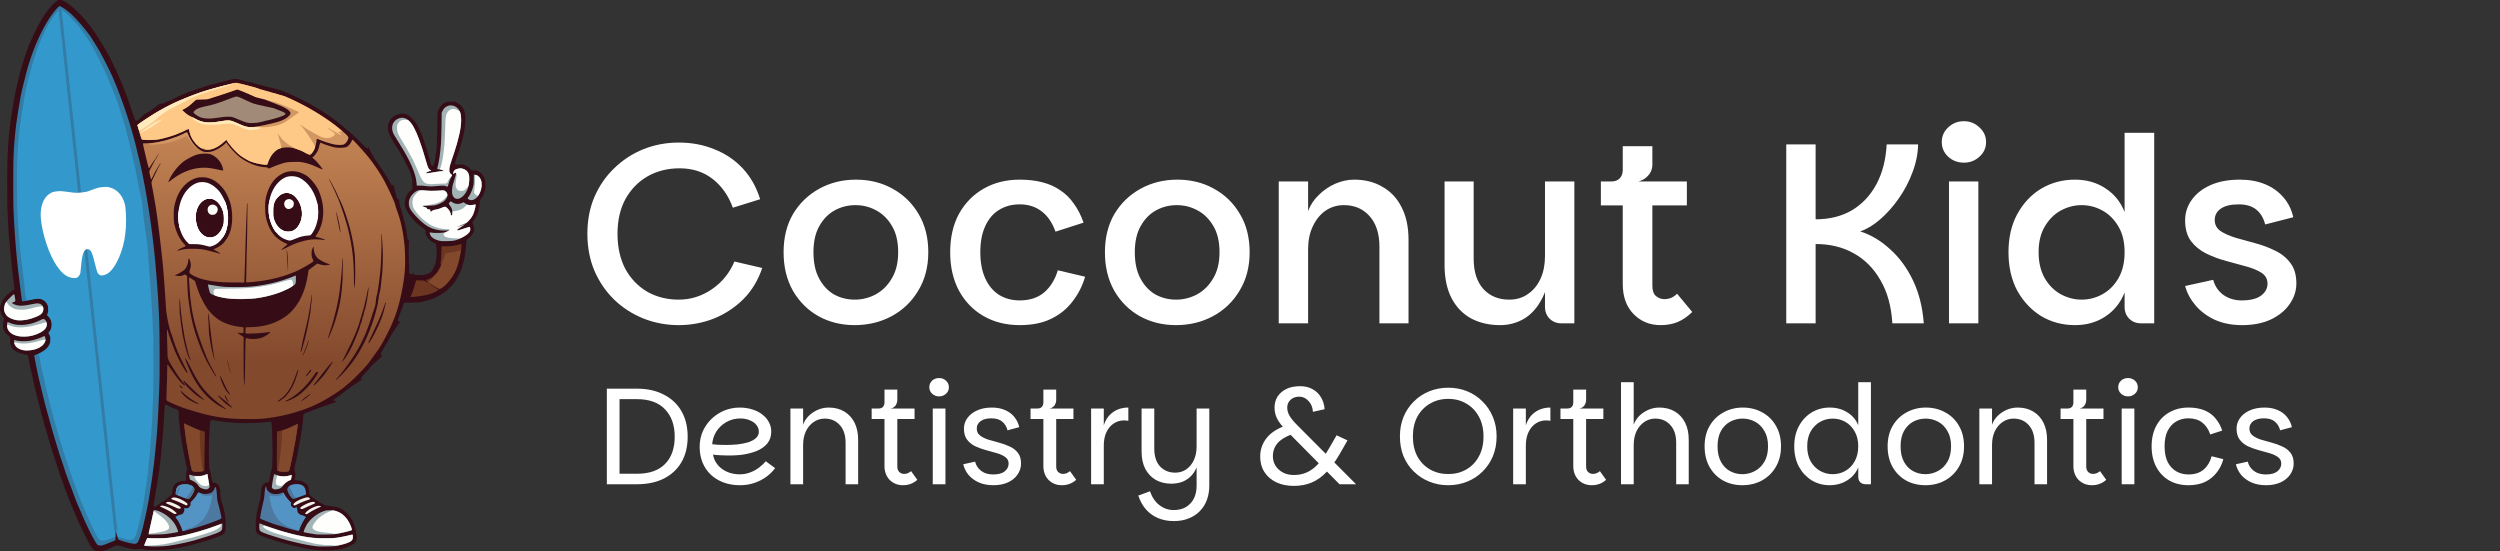 <?xml version="1.0" encoding="UTF-8" standalone="no"?>
<svg
   xml:space="preserve"
   width="6800"
   height="1500"
   viewBox="0 0 1799.167 396.875"
   version="1.1"
   id="svg95"
   sodipodi:docname="Coconut-Kids-Logo-optimized copy.svg"
   inkscape:version="1.2.2 (b0a84865, 2022-12-01)"
   xmlns:inkscape="http://www.inkscape.org/namespaces/inkscape"
   xmlns:sodipodi="http://sodipodi.sourceforge.net/DTD/sodipodi-0.dtd"
   xmlns:xlink="http://www.w3.org/1999/xlink"
   xmlns="http://www.w3.org/2000/svg"
   xmlns:svg="http://www.w3.org/2000/svg"><rect x="0" y="0" width="1799.167" height="396.875" fill="#333333" stroke="none"/><sodipodi:namedview
     id="namedview97"
     pagecolor="#ffffff"
     bordercolor="#000000"
     borderopacity="0.25"
     inkscape:showpageshadow="2"
     inkscape:pageopacity="0.0"
     inkscape:pagecheckerboard="0"
     inkscape:deskcolor="#d1d1d1"
     showgrid="false"
     inkscape:zoom="0.15733333"
     inkscape:cx="3381.3559"
     inkscape:cy="750"
     inkscape:window-width="1512"
     inkscape:window-height="916"
     inkscape:window-x="0"
     inkscape:window-y="38"
     inkscape:window-maximized="0"
     inkscape:current-layer="g6" /><g
     fill="#333"
     stroke-linecap="round"
     stroke-linejoin="round"
     font-family="Parkinsans"
     paint-order="stroke fill markers"
     id="g12"><g
       stroke-width=".577"
       aria-label="Coconut Kids"
       font-size="166.526"
       font-weight="500"
       style="-inkscape-font-specification:&quot;Parkinsans Medium&quot;"
       id="g6"><path
         fill="#39c"
         d="M488.501 233.985q-13.528 0-25.573-4.818-11.86-4.818-20.94-13.527-9.08-8.895-14.268-20.94-5.004-12.045-5.004-26.5 0-14.454 5.004-26.313 5.188-12.046 14.268-20.755 9.08-8.895 20.94-13.713 12.045-4.818 25.573-4.818 13.898 0 25.573 4.818 11.86 4.633 20.384 13.713 8.524 9.08 12.6 22.237l-19.642 6.115q-4.818-13.157-14.64-20.754-9.82-7.598-23.72-7.598-12.785 0-22.977 5.745-10.007 5.744-15.937 16.307-5.745 10.562-5.745 25.016 0 14.455 5.56 25.202 5.744 10.563 15.751 16.493 10.007 5.745 22.793 5.745t23.72-7.413q11.118-7.597 16.307-20.013l20.013 4.633q-4.447 13.342-13.713 22.607-9.265 9.08-21.31 13.898-12.045 4.633-25.017 4.633zM615.067 233.985q-14.454 0-26.129-6.486-11.489-6.485-18.345-18.345-6.671-11.86-6.671-27.611 0-15.937 6.856-27.611 7.042-11.675 18.902-18.16 11.86-6.486 26.314-6.486 14.639 0 26.313 6.485 11.86 6.486 18.717 18.16 7.041 11.675 7.041 27.612 0 15.751-7.227 27.61-7.041 11.86-19.086 18.346-12.046 6.486-26.685 6.486zm0-18.345q7.968 0 15.01-3.707 7.227-3.891 11.675-11.489 4.632-7.597 4.632-18.901 0-11.49-4.447-18.902-4.448-7.597-11.49-11.304-6.856-3.706-14.824-3.706t-14.825 3.706q-6.856 3.707-11.118 11.304-4.262 7.413-4.262 18.902 0 11.304 4.076 18.901 4.077 7.598 10.748 11.49 6.857 3.706 14.825 3.706zM733.85 233.985q-14.64 0-25.944-6.486-11.304-6.485-17.79-18.345-6.3-11.86-6.3-27.611 0-15.937 6.3-27.611 6.486-11.675 17.79-18.16 11.304-6.486 25.944-6.486 8.894 0 16.122 1.853 7.412 1.853 12.971 5.744 5.745 3.706 9.822 9.636 4.262 5.745 7.041 13.713l-20.198 6.486q-3.521-9.821-10.007-14.64-6.486-5.003-15.751-5.003-8.525 0-15.01 4.077-6.3 3.892-9.822 11.674-3.52 7.598-3.52 18.717 0 10.933 3.52 18.716 3.521 7.783 9.822 11.86 6.485 4.077 15.01 4.077 10.748 0 17.604-5.745 6.856-5.93 9.821-15.937l19.643 4.633q-2.78 9.636-8.895 17.604-5.93 7.969-15.38 12.601-9.266 4.633-22.793 4.633zM846.332 233.985q-14.454 0-26.129-6.486-11.489-6.485-18.345-18.345-6.671-11.86-6.671-27.611 0-15.937 6.856-27.611 7.042-11.675 18.902-18.16 11.86-6.486 26.314-6.486 14.639 0 26.313 6.485 11.86 6.486 18.717 18.16 7.041 11.675 7.041 27.612 0 15.751-7.227 27.61-7.041 11.86-19.086 18.346-12.046 6.486-26.685 6.486zm0-18.345q7.968 0 15.01-3.707 7.227-3.891 11.675-11.489 4.632-7.597 4.632-18.901 0-11.49-4.447-18.902-4.448-7.597-11.49-11.304-6.856-3.706-14.824-3.706t-14.825 3.706q-6.856 3.707-11.118 11.304-4.262 7.413-4.262 18.902 0 11.304 4.076 18.901 4.077 7.598 10.748 11.49 6.857 3.706 14.825 3.706zM920.27 232.688V130.583h21.125v21.31q2.41-6.486 7.598-11.489 5.189-5.189 11.86-8.154 6.856-2.964 13.713-2.964 11.674 0 20.384 5.188 8.894 5.004 13.713 14.64 5.003 9.636 5.003 23.349v60.225h-20.94v-55.222q0-13.898-7.042-21.867-7.042-7.968-18.53-7.968-7.413 0-13.343 4.077-5.745 4.077-9.08 11.304-3.336 7.042-3.336 16.307v53.369zM1111.88 220.828v-90.245h21.125v102.105h-9.266q-5.189 0-8.524-3.336-3.336-3.335-3.336-8.524zm-32.244 13.157q-11.86 0-20.94-4.818-9.08-5.003-14.084-14.64-5.003-9.635-5.003-23.904v-60.04h20.94v55.592q0 14.084 7.041 21.867 7.042 7.598 18.531 7.598 7.783 0 13.528-4.077 5.93-4.077 9.08-11.119 3.15-7.042 3.15-16.122l3.707 5.374q-.556 15.196-5.745 25.017-5.003 9.821-12.972 14.64-7.968 4.632-17.233 4.632zM1195.083 233.985q-11.675 0-19.458-7.968-7.783-7.968-7.783-21.681v-56.52h-15.75v-17.233h61.892v17.233h-24.831v57.817q0 5.189 2.594 7.412 2.78 2.224 5.93 2.224 2.78 0 5.003-.927 2.224-.926 4.263-2.965l10.933 13.157q-5.189 5.004-10.563 7.227-5.374 2.224-12.23 2.224zm-35.394-95.434v-7.968q3.891 0 5.93-2.224 2.223-2.224 2.223-6.115v-17.049h21.31v13.528q0 2.594-1.296 5.189-1.297 2.409-3.706 4.262-2.224 1.667-5.004 2.409z"
         id="path2"
         style="fill:#ffffff" /><path
         fill="#ff5381"
         fill-opacity=".8"
         d="M1285.513 232.688v-128.79h21.125v53.925q15.01 0 26.129-6.486 11.118-6.67 17.604-18.716 6.486-12.045 7.413-28.723h22.607q-.185 10.007-4.076 20.199-3.707 10.007-9.822 18.716-6.115 8.71-13.342 15.01-7.227 6.3-14.454 8.71 11.674 3.706 21.496 12.786 10.006 8.895 16.492 22.422 6.486 13.528 7.783 30.947h-22.608q-1.111-18.346-8.524-30.947-7.227-12.786-19.272-19.457-11.86-6.671-27.426-6.671v57.075zM1402.628 232.688V130.583h21.126v102.105zm10.748-115.633q-6.67 0-11.304-4.262-4.632-4.262-4.632-10.563 0-6.3 4.632-10.562 4.633-4.448 11.304-4.448 6.486 0 11.119 4.448 4.818 4.262 4.818 10.562t-4.818 10.563q-4.633 4.262-11.119 4.262zM1493.244 233.985q-13.342 0-24.275-6.486-10.748-6.67-17.234-18.345-6.3-11.86-6.3-27.611 0-15.752 6.3-27.426 6.486-11.86 17.234-18.346 10.933-6.485 24.275-6.485 12.601 0 22.052 6.3 9.45 6.115 13.713 17.048V95.56h21.31v137.129h-9.45q-5.189 0-8.524-3.336-3.336-3.335-3.336-8.524v-10.377q-4.262 10.933-13.713 17.234-9.45 6.3-22.052 6.3zm4.818-18.345q7.969 0 15.01-3.892 7.042-3.891 11.49-11.49 4.447-7.782 4.447-18.715 0-11.119-4.447-18.531-4.448-7.598-11.49-11.49-7.041-3.89-15.01-3.89-7.783 0-15.01 3.89-7.041 3.892-11.489 11.49-4.447 7.412-4.447 18.53 0 10.934 4.447 18.717 4.448 7.598 11.49 11.49 7.226 3.89 15.01 3.89zM1613.51 233.985q-10.748 0-19.272-3.706-8.524-3.891-14.084-10.377-5.559-6.486-7.597-14.084l20.198-4.447q1.853 6.856 7.413 10.933 5.744 3.892 12.971 3.892 9.266 0 13.899-3.336 4.818-3.52 4.818-8.71 0-5.003-4.262-7.783-4.263-2.78-11.12-4.632-6.67-1.853-14.268-3.892-7.598-2.038-14.454-5.374-6.671-3.335-10.933-8.895-4.262-5.744-4.262-15.01 0-8.153 4.818-14.824 4.818-6.671 13.527-10.563 8.895-3.891 20.94-3.891 10.377 0 18.346 3.335 7.968 3.336 13.157 9.45 5.188 5.93 7.041 14.27l-20.198 5.188q-1.853-7.041-6.486-10.748-4.633-3.706-12.601-3.706-8.524 0-12.972 3.15-4.262 2.965-4.262 8.154 0 5.003 4.262 7.968 4.262 2.78 10.934 4.818 6.67 1.853 14.083 3.892 7.598 2.038 14.269 5.374 6.671 3.15 10.933 8.895 4.262 5.559 4.262 14.64 0 7.967-4.818 14.824-4.633 6.856-13.527 11.118-8.71 4.077-20.755 4.077z"
         id="path4"
         style="fill:#ffffff;fill-opacity:1" /></g><g
       fill="#1e293b"
       stroke-width=".941"
       aria-label="Dentistry &amp; Orthodontics"
       font-size="89.2"
       style="-inkscape-font-specification:Parkinsans;fill:#ffffff"
       id="g10"><path
         d="M436.724 348.497V279.71h21.54q11.316 0 19.455 4.269 8.239 4.169 12.706 11.911 4.466 7.742 4.466 18.363 0 10.72-4.466 18.364-4.467 7.643-12.706 11.812-8.14 4.07-19.455 4.07zm9.132-7.544h12.408q13.5 0 20.349-7.047 6.948-7.048 6.948-19.654 0-12.407-6.948-19.653-6.85-7.346-20.349-7.346h-12.408ZM532.412 349.192q-6.353 0-11.713-1.985-5.26-1.985-9.132-5.559-3.871-3.672-5.956-8.735-2.084-5.062-2.084-11.315 0-6.155 2.283-11.316 2.382-5.162 6.353-8.934 4.07-3.87 9.23-5.955 5.262-2.085 10.92-2.085 5.062 0 9.23 1.39 4.17 1.29 7.148 3.673 3.077 2.382 4.665 5.459 1.687 3.077 1.687 6.75 0 5.161-2.878 8.635-2.879 3.375-7.643 5.36-4.765 1.886-10.522 2.68-5.658.695-11.415.497-1.588 0-3.474-.1-1.886-.099-3.474-.198-1.588-.199-2.482-.298.596 3.871 3.177 7.147 2.58 3.276 6.75 5.162 4.168 1.886 9.33 1.886 3.97 0 7.544-1.39 3.672-1.39 6.452-3.574 2.878-2.183 4.665-4.466l6.75 4.963q-2.581 3.573-6.452 6.352-3.871 2.78-8.636 4.368-4.765 1.588-10.323 1.588zm-9.628-28.984q3.97 0 8.04-.397 4.07-.496 7.544-1.489 3.474-1.092 5.558-2.978 2.184-1.886 2.184-4.665 0-2.78-1.787-4.864-1.687-2.184-4.764-3.375-2.978-1.29-6.75-1.29-5.658 0-10.224 2.68-4.467 2.58-7.147 6.849-2.58 4.268-2.878 9.033 1.786.198 4.367.397 2.68.099 5.857.099zM568.84 348.497v-54.494h9.133v11.614q1.19-3.375 3.87-6.155 2.78-2.779 6.552-4.466 3.772-1.688 8.04-1.688 6.452 0 11.217 2.879 4.764 2.878 7.345 8.04 2.58 5.161 2.58 12.209v32.061h-9.032V318.72q0-8.239-4.169-12.805-4.169-4.665-10.919-4.665-4.367 0-7.94 2.482-3.475 2.382-5.56 6.65-1.984 4.268-1.984 9.827v28.29zM649.837 349.192q-5.657 0-9.529-3.772-3.772-3.871-3.772-10.124v-33.75h-9.23v-7.543h30.87v7.544h-12.408v34.146q0 2.58 1.39 3.97 1.488 1.39 3.474 1.39 1.488 0 2.68-.497 1.29-.595 2.382-1.488l4.467 6.253q-2.085 1.886-4.666 2.879-2.58.992-5.658.992zm-17.668-51.219v-3.97q2.084 0 3.176-1.092 1.191-1.191 1.191-3.375v-9.132h9.232v7.544q0 1.39-.596 2.68-.496 1.29-1.588 2.184-1.092.893-2.58 1.191zM671.278 348.497v-54.494h9.132v54.494zm4.566-63.229q-2.879 0-4.963-1.886-2.085-1.886-2.085-4.665 0-2.879 1.985-4.765 2.085-1.886 5.063-1.886 2.878 0 4.963 1.886 2.084 1.886 2.084 4.765 0 2.78-2.084 4.665-2.085 1.886-4.963 1.886zM714.952 349.192q-5.955 0-10.521-1.985-4.566-2.085-7.445-5.46-2.78-3.474-3.772-7.643l8.537-1.885q.992 4.07 4.367 6.65t8.636 2.58q5.46 0 8.239-2.183 2.878-2.283 2.878-5.658 0-2.978-2.382-4.665-2.283-1.688-5.956-2.78-3.672-1.091-7.841-2.183-4.07-1.092-7.743-2.78-3.672-1.786-5.955-4.764t-2.283-7.94q0-4.27 2.481-7.644 2.482-3.474 6.948-5.46 4.566-2.084 10.621-2.084 5.658 0 9.728 1.886 4.07 1.787 6.551 4.963 2.58 3.177 3.474 7.246l-8.437 2.283q-.893-3.672-3.673-6.154-2.779-2.481-7.94-2.481-5.063 0-7.842 2.084-2.68 2.085-2.68 5.26 0 3.177 2.283 4.964 2.283 1.787 5.856 2.978 3.673 1.092 7.743 2.183 4.169 1.092 7.742 2.78 3.673 1.588 5.956 4.566 2.283 2.878 2.283 7.742 0 4.268-2.482 7.842-2.382 3.573-6.849 5.658-4.467 2.084-10.522 2.084zM764.186 349.192q-5.658 0-9.53-3.772-3.771-3.871-3.771-10.124v-33.75h-9.232v-7.543h30.87v7.544h-12.407v34.146q0 2.58 1.39 3.97 1.488 1.39 3.474 1.39 1.489 0 2.68-.497 1.29-.595 2.382-1.488l4.467 6.253q-2.085 1.886-4.666 2.879-2.58.992-5.657.992zm-17.669-51.219v-3.97q2.085 0 3.176-1.092 1.192-1.191 1.192-3.375v-9.132h9.23v7.544q0 1.39-.595 2.68-.496 1.29-1.588 2.184-1.092.893-2.58 1.191zM785.229 348.497v-54.494h9.132v54.494zm5.856-27.892 3.276-14.492q1.886-6.055 6.551-9.43t11.117-3.375v9.53q-.794-.2-1.588-.2-.695-.099-1.39-.099-4.268 0-7.643 2.283-3.275 2.184-5.161 6.254-1.886 3.97-1.886 9.529zM861.163 349.39v-55.387h9.132v55.388q0 5.558-1.687 10.224-1.688 4.665-4.963 8.04-3.276 3.474-8.04 5.36-4.666 1.985-10.82 1.985t-11.216-2.084q-5.063-2.085-8.735-6.155-3.574-4.07-5.658-10.124l8.437-3.077q2.283 6.55 6.849 10.025 4.566 3.474 10.224 3.474 7.643 0 12.01-4.764 4.467-4.666 4.467-12.904zm2.58-26.7q-.098 7.543-2.084 12.506-1.886 4.963-4.963 7.842-2.977 2.78-6.55 3.97-3.574 1.092-7.148 1.092-6.452 0-11.315-2.779-4.864-2.879-7.544-8.04-2.581-5.162-2.581-12.309v-30.969h9.132v28.786q0 8.338 4.169 12.904 4.268 4.466 10.919 4.466 4.466 0 7.94-2.382 3.574-2.481 5.46-6.65 1.985-4.269 1.985-9.827zM963.997 348.497l-38.017-38.414q-4.764-4.764-6.75-8.536-1.985-3.772-1.985-8.239 0-4.467 2.184-7.94 2.283-3.475 6.353-5.46 4.169-1.985 9.727-1.985 5.559 0 9.331 2.283 3.871 2.183 5.956 5.955 2.183 3.673 2.481 8.338l-8.437 1.886q-.199-4.764-3.176-7.841-2.879-3.077-6.552-3.077-3.97 0-6.352 2.283-2.383 2.183-2.383 5.558 0 3.077 1.688 5.956 1.687 2.878 5.46 6.65l42.384 42.583zm-32.855 1.191q-7.147 0-12.606-2.58-5.46-2.581-8.537-7.346-3.077-4.764-3.077-11.117 0-7.742 4.765-13.599 4.764-5.856 14.194-8.933l3.474-1.092 4.963 6.055-4.268 1.39q-7.147 2.481-10.62 6.452-3.376 3.97-3.376 9.43 0 3.771 1.886 6.848 1.985 3.077 5.36 4.864t7.842 1.787q5.161 0 9.33-1.886 4.269-1.886 7.941-5.857 3.772-4.07 7.346-10.223l6.154-10.621 7.841 3.672-5.558 9.728q-4.467 7.742-9.43 12.904-4.864 5.161-10.62 7.643-5.758 2.481-13.004 2.481zM1042.215 349.192q-7.246 0-13.599-2.58-6.353-2.581-11.117-7.247-4.765-4.665-7.445-11.018-2.58-6.452-2.58-14.293 0-7.643 2.58-13.996 2.68-6.452 7.445-11.117 4.764-4.765 11.117-7.346 6.353-2.58 13.599-2.58 7.345 0 13.698 2.58 6.352 2.581 11.018 7.346 4.764 4.665 7.444 11.117 2.68 6.353 2.68 13.996 0 7.841-2.68 14.293-2.68 6.353-7.444 11.018-4.666 4.666-11.018 7.246-6.353 2.581-13.698 2.581zm0-8.04q7.345 0 13.003-3.276 5.757-3.275 9.033-9.33 3.375-6.055 3.375-14.492 0-8.239-3.375-14.294-3.276-6.055-9.033-9.33-5.658-3.375-13.003-3.375-7.246 0-13.003 3.375-5.758 3.275-9.132 9.33-3.276 6.055-3.276 14.294 0 8.437 3.276 14.492 3.374 6.055 9.132 9.33 5.757 3.276 13.003 3.276zM1088.967 348.497v-54.494h9.132v54.494zm5.856-27.892 3.276-14.492q1.886-6.055 6.55-9.43 4.666-3.375 11.118-3.375v9.53q-.794-.2-1.588-.2-.695-.099-1.39-.099-4.268 0-7.643 2.283-3.275 2.184-5.161 6.254-1.886 3.97-1.886 9.529zM1145.545 349.192q-5.658 0-9.529-3.772-3.772-3.871-3.772-10.124v-33.75h-9.231v-7.543h30.87v7.544h-12.408v34.146q0 2.58 1.39 3.97 1.489 1.39 3.474 1.39 1.49 0 2.68-.497 1.29-.595 2.382-1.488l4.467 6.253q-2.084 1.886-4.665 2.879-2.58.992-5.658.992zm-17.668-51.219v-3.97q2.084 0 3.176-1.092 1.191-1.191 1.191-3.375v-9.132h9.231v7.544q0 1.39-.595 2.68-.497 1.29-1.588 2.184-1.092.893-2.581 1.191zM1166.588 348.497v-73.453h9.132v30.573q1.191-3.375 3.872-6.155 2.779-2.779 6.55-4.466 3.773-1.688 8.04-1.688 6.453 0 11.217 2.879 4.765 2.878 7.346 8.04 2.58 5.161 2.58 12.209v32.061h-9.032V318.72q0-8.239-4.17-12.805-4.168-4.665-10.918-4.665-4.367 0-7.94 2.482-3.475 2.382-5.56 6.65-1.985 4.268-1.985 9.827v28.29zM1253.938 349.192q-7.742 0-13.897-3.375-6.154-3.474-9.727-9.727-3.574-6.353-3.574-14.89 0-8.536 3.673-14.79 3.673-6.253 9.926-9.628 6.254-3.474 13.897-3.474 7.742 0 13.995 3.474 6.254 3.375 9.827 9.629 3.673 6.253 3.673 14.79 0 8.536-3.772 14.889-3.673 6.253-10.025 9.727-6.254 3.375-13.996 3.375zm0-7.94q4.665 0 8.834-2.184 4.268-2.184 6.948-6.651 2.68-4.467 2.68-11.216 0-6.75-2.68-11.118-2.58-4.466-6.75-6.65-4.168-2.184-8.834-2.184-4.764 0-8.933 2.184-4.07 2.184-6.65 6.65-2.482 4.368-2.482 11.118t2.481 11.216q2.482 4.467 6.552 6.65 4.07 2.184 8.834 2.184zM1316.77 349.192q-7.048 0-12.904-3.474-5.757-3.573-9.231-9.827-3.375-6.353-3.375-14.69 0-8.338 3.375-14.592 3.474-6.353 9.23-9.827 5.857-3.474 12.905-3.474 7.246 0 12.705 3.474 5.46 3.375 7.842 9.232v-30.97h9.132v73.453h-3.772q-2.482 0-3.97-1.489-1.39-1.489-1.39-3.87v-6.75q-2.382 5.856-7.941 9.33-5.559 3.474-12.606 3.474zm2.184-7.94q4.963 0 9.132-2.383 4.169-2.382 6.65-6.849 2.58-4.566 2.58-10.82 0-6.352-2.58-10.72-2.481-4.466-6.65-6.849-4.17-2.382-9.132-2.382-4.963 0-9.132 2.382-4.17 2.383-6.75 6.85-2.482 4.367-2.482 10.72 0 6.253 2.482 10.819 2.58 4.467 6.75 6.849 4.169 2.382 9.132 2.382zM1385.657 349.192q-7.743 0-13.897-3.375-6.154-3.474-9.727-9.727-3.574-6.353-3.574-14.89 0-8.536 3.673-14.79 3.673-6.253 9.926-9.628 6.253-3.474 13.897-3.474 7.742 0 13.995 3.474 6.254 3.375 9.827 9.629 3.673 6.253 3.673 14.79 0 8.536-3.772 14.889-3.673 6.253-10.025 9.727-6.254 3.375-13.996 3.375zm0-7.94q4.665 0 8.834-2.184 4.268-2.184 6.948-6.651 2.68-4.467 2.68-11.216 0-6.75-2.68-11.118-2.58-4.466-6.75-6.65-4.168-2.184-8.834-2.184-4.764 0-8.933 2.184-4.07 2.184-6.65 6.65-2.482 4.368-2.482 11.118t2.481 11.216q2.482 4.467 6.552 6.65 4.07 2.184 8.834 2.184zM1424.468 348.497v-54.494h9.132v11.614q1.19-3.375 3.87-6.155 2.78-2.779 6.552-4.466 3.772-1.688 8.04-1.688 6.452 0 11.217 2.879 4.764 2.878 7.345 8.04 2.58 5.161 2.58 12.209v32.061h-9.032V318.72q0-8.239-4.169-12.805-4.169-4.665-10.919-4.665-4.367 0-7.94 2.482-3.475 2.382-5.56 6.65-1.984 4.268-1.984 9.827v28.29zM1505.465 349.192q-5.658 0-9.53-3.772-3.771-3.871-3.771-10.124v-33.75h-9.232v-7.543h30.87v7.544h-12.407v34.146q0 2.58 1.39 3.97 1.488 1.39 3.474 1.39 1.489 0 2.68-.497 1.29-.595 2.382-1.488l4.467 6.253q-2.085 1.886-4.666 2.879-2.58.992-5.657.992zm-17.669-51.219v-3.97q2.085 0 3.177-1.092 1.19-1.191 1.19-3.375v-9.132h9.232v7.544q0 1.39-.596 2.68-.496 1.29-1.588 2.184-1.092.893-2.58 1.191zM1526.905 348.497v-54.494h9.132v54.494zm4.566-63.229q-2.879 0-4.963-1.886-2.085-1.886-2.085-4.665 0-2.879 1.986-4.765 2.084-1.886 5.062-1.886 2.879 0 4.963 1.886t2.084 4.765q0 2.78-2.084 4.665-2.084 1.886-4.963 1.886zM1574.947 349.192q-7.742 0-13.797-3.375-5.956-3.474-9.33-9.727-3.376-6.353-3.376-14.89 0-8.536 3.375-14.79 3.375-6.253 9.33-9.628 6.056-3.474 13.798-3.474 4.566 0 8.437.993 3.872.992 6.949 3.077 3.077 2.084 5.26 5.26 2.283 3.078 3.673 7.247l-8.636 2.78q-1.886-5.659-5.856-8.637-3.871-2.977-9.827-2.977-4.864 0-8.834 2.283-3.871 2.283-6.154 6.75-2.184 4.466-2.184 11.117 0 6.65 2.184 11.216 2.283 4.467 6.154 6.75 3.97 2.283 8.834 2.283 6.85 0 11.018-3.574 4.169-3.672 5.658-9.529l8.437 2.085q-1.39 5.36-4.764 9.628-3.276 4.268-8.338 6.75-5.063 2.382-12.01 2.382zM1630.83 349.192q-5.955 0-10.52-1.985-4.567-2.085-7.445-5.46-2.78-3.474-3.772-7.643l8.536-1.885q.993 4.07 4.368 6.65 3.374 2.58 8.635 2.58 5.46 0 8.239-2.183 2.879-2.283 2.879-5.658 0-2.978-2.383-4.665-2.283-1.688-5.955-2.78-3.673-1.091-7.842-2.183-4.07-1.092-7.742-2.78-3.673-1.786-5.956-4.764-2.283-2.978-2.283-7.94 0-4.27 2.481-7.644 2.482-3.474 6.949-5.46 4.566-2.084 10.62-2.084 5.659 0 9.728 1.886 4.07 1.787 6.552 4.963 2.58 3.177 3.474 7.246l-8.438 2.283q-.893-3.672-3.672-6.154-2.78-2.481-7.941-2.481-5.062 0-7.842 2.084-2.68 2.085-2.68 5.26 0 3.177 2.283 4.964 2.283 1.787 5.857 2.978 3.672 1.092 7.742 2.183 4.169 1.092 7.742 2.78 3.673 1.588 5.956 4.566 2.283 2.878 2.283 7.742 0 4.268-2.481 7.842-2.383 3.573-6.85 5.658-4.466 2.084-10.521 2.084z"
         id="path8"
         style="fill:#ffffff" /></g></g><defs
     id="defs21"><linearGradient
       xlink:href="#a"
       id="b"
       x1="1287.029"
       x2="1287.029"
       y1="1509.118"
       y2="739.773"
       gradientUnits="userSpaceOnUse" /><linearGradient
       id="a"><stop
         offset="0"
         stop-color="#83492d"
         id="stop15" /><stop
         offset="1"
         stop-color="#c48454"
         id="stop17" /></linearGradient><linearGradient
       xlink:href="#a"
       id="c"
       x1="1287.029"
       x2="1287.029"
       y1="1509.118"
       y2="739.773"
       gradientUnits="userSpaceOnUse" /></defs><path
     fill="#360d17"
     d="M42.394.04c-.39.055-.76.166-1.108.335-1.045.523-4.966 4.422-6.491 6.47-.545.718-1.024 1.35-1.089 1.415-.065.066-.85 1.242-1.765 2.614-1.503 2.266-2.243 3.486-4.204 7.037-.871 1.59-3.05 5.946-3.638 7.232-.261.61-.762 1.72-1.11 2.504-.35.785-.785 1.722-.938 2.07-.152.37-.522 1.22-.849 1.917-.305.697-.566 1.372-.566 1.546 0 .153-.066.349-.153.436-.174.153-.588 1.264-1.067 2.854-.196.61-.436 1.329-.567 1.634-.718 1.764-3.027 9.018-3.68 11.545-.24.893-.502 1.83-.61 2.07-.197.435-.981 3.571-1.352 5.336-.108.544-.348 1.612-.522 2.396a121.27 121.27 0 0 0-.784 3.464c-.218 1.111-.48 2.113-.545 2.243-.065.11-.218.763-.327 1.438-.24 1.351-.414 2.266-.937 4.945a76.244 76.244 0 0 0-.566 3.05c-.109.719-.348 2.33-.544 3.594-.719 4.509-.784 4.923-.98 6.317a109.15 109.15 0 0 1-.436 3.268c-.13 1.024-.327 2.265-.436 2.788-.13.5-.218 1.35-.218 1.873 0 .545-.087 1.7-.218 2.57-.457 3.486-.936 10.26-1.285 18.582-.305 6.796-.305 30.976-.022 37.685.501 11.305.937 19.082 1.176 20.803.153.959.415 3.812.785 8.278.109 1.263.349 3.616.545 5.228.196 1.612.435 3.964.544 5.228.11 1.263.349 3.572.545 5.119.196 1.568.435 3.66.544 4.683.087 1.024.349 3.05.545 4.531.326 2.483.326 2.723 0 3.224-.196.305-.61.632-.937.763-.98.37-3.55 2.46-5.032 4.095-2.265 2.483-3.224 4.335-3.965 7.711-.283 1.35-.152 2.374.61 4.509.371 1.024 1.634 3.137 2.026 3.377.327.196.262.936-.218 2.374-.5 1.46-.588 4.291-.195 5.293 1.067 2.636 1.939 3.812 3.92 5.293l1.003.763v2.287c-.022 2.005.065 2.462.588 3.813 1.045 2.57 1.808 3.398 4.16 4.53 1.656.785 2.113.937 6.535 2.048l1.525.392.153.98c.087.545.24 1.417.37 1.961.109.545.37 1.808.566 2.832.196 1.023.436 2.244.545 2.723.588 2.57.915 4.008 1.11 4.792.35 1.437.894 4.095 1.003 4.966.065.436.196.872.305.937.109.066.196.349.196.654 0 .479.762 3.92 1.307 5.968.109.414.37 1.395.545 2.179.196.784.479 1.851.631 2.396.174.545.414 1.568.567 2.287.152.719.348 1.503.435 1.743.174.414.48 1.612.893 3.376.087.414.414 1.743.741 2.94.327 1.199.675 2.528.762 2.942.218.827.785 2.962 1.09 4.03.109.37.392 1.437.653 2.396.261.958.545 1.939.654 2.178.196.458 1.001 3.224 1.633 5.555.196.784.458 1.612.545 1.852.087.24.479 1.568.871 2.94.392 1.373.98 3.333 1.307 4.357.327 1.024 1.133 3.464 1.743 5.446.632 1.982 1.35 4.182 1.59 4.9.24.72.501 1.613.588 1.962.196.762 2.396 7.123 3.703 10.782.501 1.373 1.09 3.05 1.307 3.703.218.654.501 1.503.654 1.852.5 1.198.61 1.525 1.002 2.614.196.61.457 1.176.566 1.285.087.13.174.414.174.675 0 .262.087.545.175.676.108.109.37.697.566 1.285.218.61.632 1.612.915 2.244.283.632.523 1.285.523 1.46 0 .152.087.348.196.413.109.065.261.392.348.719.066.327.327.98.567 1.46.217.478.414.936.414 1.045 0 .087.261.719.566 1.416.327.697.72 1.612.893 2.026.175.414.392.958.501 1.198.087.24.436 1.002.74 1.699.306.697.567 1.307.567 1.394 0 .065.327.828.741 1.677.392.85 1.22 2.57 1.786 3.834 1.198 2.593 5.577 11.306 6.513 12.961.327.61.72 1.286.85 1.525.37.697 1.72 2.353 2.178 2.723.218.174.806.544 1.307.806.697.392 1.264.48 2.57.501.916 0 1.896-.087 2.179-.196.283-.109.98-.305 1.59-.435 1.09-.262 1.765-.524 3.703-1.46.61-.284 1.22-.523 1.373-.523.13 0 .261-.087.261-.218 0-.109.087-.217.196-.217.109 0 .872-.306 1.678-.676 1.328-.61 1.568-.654 2.875-.523.784.087 1.633.24 1.873.327.261.087 1.046.348 1.765.544.719.218 1.503.458 1.742.567.24.087.676.218.98.283.306.044 1.57.305 2.833.566 1.764.37 2.679.436 4.03.328 2.766-.218 3.398-.197 4.9.086 5.142.959 16.25.719 22.655-.523 3.507-.675 3.812-.718 5.337-1.088.85-.197 1.939-.415 2.462-.48.5-.065.98-.218 1.045-.305.065-.109.37-.196.675-.196.327 0 1.112-.153 1.787-.349a94.026 94.026 0 0 1 1.982-.544c.85-.218 2.854-.784 3.703-1.067.305-.088 1.525-.436 2.723-.763 1.198-.326 2.374-.675 2.614-.784.24-.087 1.024-.327 1.743-.545.718-.196 1.503-.435 1.743-.544.24-.087 1.328-.457 2.396-.828 2.352-.784 3.267-1.155 5.053-2.026 3.071-1.525 3.573-2.875 3.311-8.778-.218-4.662-.479-6.6-1.503-10.565a28.42 28.42 0 0 0-.632-2.288c-.479-1.154-1.307-4.03-1.416-4.9a66.431 66.431 0 0 1-.239-3.05c-.196-3.551-.348-4.466-.958-5.664-.741-1.547-1.787-2.375-3.246-2.549-1.46-.174-1.786-.566-2.048-2.505-.413-3.137-.566-4.008-.936-5.184-.197-.654-.414-1.482-.48-1.852-.065-.349-.217-.762-.304-.893-.284-.348-.415-15.379-.197-20.237.349-7.71.85-13.702 1.199-14.268.174-.283 1.48-.217 3.92.218 11.545 2.026 25.944 2.309 38.23.762 1.133-.152 1.22-.13 1.46.35.697 1.437 1.154 29.428.522 32.761-.174.85-.37 1.634-.457 1.743-.087.13-.218.523-.283.871-.066.37-.283 1.438-.48 2.396-.195.959-.413 2.287-.522 2.941-.283 2.07-.894 2.81-2.353 2.832-1.09 0-1.982.675-2.831 2.135-.676 1.154-.872 2.156-1.155 6.033-.11 1.569-.327 3.377-.523 4.03-.174.654-.523 2.026-.763 3.05-.261 1.024-.544 2.048-.653 2.287-.109.24-.262.741-.327 1.09-.043.37-.261 1.437-.457 2.396-.654 3.202-.784 4.553-.915 8.779-.065 3.006-.022 4.421.153 4.9.5 1.351.915 2.027 1.394 2.244.24.131.958.48 1.546.785.61.327 1.786.828 2.614 1.154.85.327 1.721.675 1.96.784.24.087 1.025.327 1.743.545.72.196 1.503.436 1.743.545.653.26 3.507 1.176 5.01 1.59.72.217 1.481.457 1.677.588.218.109.589.196.807.196.239 0 .653.087.936.196.458.174 2.287.675 4.095 1.111.414.109 1.199.305 1.743.457.545.153 1.394.349 1.917.458 1.416.261 2.636.544 4.183.937.784.196 1.916.435 2.504.544.61.11 1.787.37 2.615.544 3.354.763 9.519 1.395 13.723 1.395 3.18 0 8.8-.545 10.783-1.068 3.224-.827 3.463-.914 5.554-1.851 3.813-1.721 4.727-2.375 5.555-3.878.48-.915.61-3.267.24-4.705-.13-.436-.37-1.72-.566-2.854-.197-1.132-.61-2.81-.915-3.703-.588-1.764-1.59-3.986-1.852-4.095-.109-.044-.174-.174-.174-.283 0-.305-2.178-3.158-3.202-4.226-.458-.48-1.33-1.264-1.917-1.743a28.91 28.91 0 0 1-1.198-.98c-.11-.11-2.418-1.241-3.159-1.525-.893-.37-2.68-.719-4.466-.893-4.204-.414-4.9-.545-5.99-1.176-.588-.349-1.851-1.024-2.766-1.503-1.83-.959-7.45-5.141-7.668-5.708-.065-.196-.24-1.285-.349-2.44-.348-3.223-.588-3.92-1.72-5.053-.85-.85-2.418-1.786-4.052-2.418-.24-.087-1.198-.218-2.113-.261-.937-.044-1.83-.218-2.026-.37-.37-.306-.436-1.22-.109-1.417.305-.196.283-3.964-.044-4.53-.5-.937-.261-4.14.523-6.58.11-.348.284-1.132.392-1.742.11-.588.284-1.481.393-1.96.217-.828.457-2.113.914-4.575.11-.588.305-1.59.436-2.2.13-.61.327-1.655.436-2.287.109-.654.305-1.721.435-2.375.13-.653.392-2.069.567-3.158.174-1.068.414-2.505.523-3.159.435-2.483.914-6.295 1.088-8.822.218-2.984.306-3.725.523-4.378.131-.436 1.133-1.002 2.31-1.286.304-.065.74-.217.98-.326 1.394-.588 6.12-2.44 7.515-2.941.893-.327 1.83-.653 2.07-.762.24-.11 1.176-.436 2.069-.763s1.83-.653 2.07-.762c.239-.11.98-.349 1.633-.545.653-.196 1.394-.436 1.634-.545.958-.422 2.693-.425 2.988-1.657-1.44-.648-.984-.198-2.095-.608.065-.196.828-.806 1.699-1.372.85-.567 1.743-1.198 1.96-1.416.24-.218.501-.392.589-.392.087 0 .304-.131.457-.262.152-.152.959-.762 1.765-1.372.806-.588 2.395-1.786 3.506-2.636 1.111-.85 2.31-1.743 2.658-1.96.349-.218.871-.632 1.176-.893.305-.284.61-.502.697-.502.087 0 1.46-.893 3.094-1.982l2.919-1.982-.11-.74c-.152-.937-.108-1.002 4.183-5.642 1.002-1.111 2.222-2.484 2.68-3.072.893-1.133 1.851-2.026 4.182-4.008a58.384 58.384 0 0 0 2.68-2.418l1.284-1.22-.566-.37c-.784-.502-.719-1.198.218-2.92.436-.805.872-1.502.937-1.568.065-.065.283-.391.479-.762.218-.348.653-1.176 1.002-1.808.348-.632.784-1.307.959-1.525.174-.196.5-.784.74-1.285.24-.523.5-.937.61-.937.813-1.217 1.795-4.017 2.94-5.162 1.417-2.288 3.268-5.12 3.682-5.62.959-1.22 1.438-1.961 1.656-2.593.13-.327.065-.37-.283-.283-.48.13-1.09-.349-1.09-.85 0-.174.196-.871.458-1.568.24-.675.675-1.917.958-2.766.806-2.353 1.111-3.137 1.264-3.29.087-.087.152-.348.152-.566 0-.218.087-.566.196-.784.109-.196.37-.959.588-1.678.632-2.134.24-2.004 6.361-2.134 4.88-.088 6.426-.24 8.757-.828 1.481-.37 3.377-.915 3.812-1.09.24-.086.828-.282 1.307-.435 1.285-.37 5.206-2.156 6.295-2.875.24-.13.98-.588 1.634-1.002.676-.414 1.264-.806 1.329-.894.065-.087.544-.413 1.067-.74 1.394-.893 5.402-5.01 6.688-6.883 1.677-2.462 4.008-6.797 4.008-7.472 0-.153.087-.37.196-.48.37-.413 1.873-5.119 2.418-7.624.828-3.746 1.198-6.295 1.525-10.673.13-1.678.261-3.246.326-3.486.11-.523.588-1.067 1.743-1.96 1.09-.85 1.263-1.046 2.113-2.135 1.525-1.939 1.917-3.398 1.482-5.533-.153-.828-.458-1.895-.676-2.418-.5-1.154-.37-1.503 1.503-3.987 1.154-1.524 2.658-5.162 2.658-6.426 0-.283.087-.544.196-.61.174-.108.61-4.53.48-5.01-.066-.326.457-1.742.805-2.09.37-.371 1.547-2.222 1.939-3.05.152-.305.522-1.33.827-2.288.48-1.481.545-2.113.545-4.574 0-2.2-.109-3.115-.436-4.096-.697-2.113-1.677-3.68-2.897-4.64-1.852-1.48-2.788-1.829-4.88-1.829-1.698 0-1.829-.044-2.308-.588-1.046-1.264-1.982-2.026-3.268-2.636-2.2-1.046-2.984-1.22-5.315-1.089-1.176.065-2.265.087-2.396.022-.327-.11-.392-1.939-.087-2.113.087-.066.24-.48.305-.915.065-.414.327-1.176.544-1.677.24-.501.48-1.155.545-1.46.087-.48.806-2.68 1.264-3.812.087-.24.326-.98.522-1.634.218-.653.457-1.372.566-1.568.11-.218.197-.588.197-.85 0-.24.108-.631.217-.871.131-.218.327-.828.414-1.33.11-.522.37-1.524.567-2.242.196-.72.435-1.743.544-2.288.087-.544.327-1.72.502-2.614.98-4.618 1.306-10.63.696-13.266-.937-4.117-3.028-6.622-7.014-8.365-.762-.326-5.49-.283-6.492.065-2.505.894-4.792 3.333-5.837 6.252-.436 1.198-.48 1.83-.61 12.265-.087 6.055-.262 12.09-.37 13.396-.524 5.816-1.482 11.698-2.157 13.353-.24.567-.414.697-.959.697-.544 0-.696-.13-.98-.762-.152-.414-.305-.98-.305-1.285 0-.305-.087-.61-.218-.675-.108-.066-.218-.327-.218-.567 0-.24-.152-.958-.326-1.568-.196-.632-.436-1.416-.523-1.787-.458-1.699-.959-3.31-1.133-3.637-.109-.218-.196-.632-.196-.915 0-.305-.087-.589-.196-.654-.109-.087-.261-.523-.348-1.002-.088-.48-.24-.915-.349-1.002-.109-.065-.196-.304-.196-.544 0-.218-.087-.588-.196-.806-.109-.196-.348-.959-.566-1.678-.196-.719-.458-1.481-.567-1.677-.109-.218-.196-.523-.196-.697 0-.174-.13-.588-.304-.937-.349-.675-.61-1.307-1.003-2.461-.762-2.113-3.202-7.123-3.703-7.624-.065-.066-.392-.545-.719-1.046-1.11-1.721-3.768-4.291-5.206-5.054-2.57-1.372-4.836-1.611-7.298-.74-2.483.871-4.378 2.265-5.598 4.095-.566.827-1.067 1.743-1.154 2.07-.065.304-.218.675-.327.827-.283.349-.283 4.248-.022 5.01.13.349.349 1.003.501 1.482.153.479.458 1.307.697 1.851.501 1.133 3.682 6.535 4.444 7.559.283.37.523.763.523.828 0 .087.348.631.762 1.198.414.566.763 1.089.763 1.176 0 .065.414.784.915 1.59.479.828 1.176 1.983 1.525 2.57 1.023 1.765 5.62 11.11 5.62 11.393 0 .153.087.436.196.654.13.196.37.958.566 1.677.196.719.458 1.656.588 2.113.131.436.24 2.374.262 4.313l.022 3.529-.654.523c-2.592 2.178-3.747 3.921-4.27 6.513-.087.48-.283 1.373-.414 1.96-.305 1.417-.109 3.116.61 4.771 1.024 2.396 1.874 3.769 3.442 5.577.37.413.959 1.198 1.329 1.743 1.024 1.503 4.53 4.748 6.71 6.207 2.548 1.7 2.7 1.896 2.722 3.443 0 1.873.872 3.615 2.767 5.489 1.459 1.437 1.895 1.742 3.812 2.57.523.24.85.545.915.85 1.002 5.184.696 10.565-.807 14.878-.522 1.503-1.72 3.834-2.308 4.53-1.547 1.744-4.924 2.767-9.215 2.767-3.115 0-3.66-.196-3.66-1.285-.02-.74-.021-.762-.326-.348-.632.87-.784.98-1.525.98-1.306 0-1.35-.24-1.525-7.08-.217-7.972-.217-13.048 0-15.4.153-1.678.11-1.918-.174-1.918-.588 0-.85-.806-1.242-3.812-.566-4.335-.61-4.553-1.306-7.515-.349-1.46-1.22-4.814-1.634-6.317-.153-.545-.393-1.372-.523-1.852-.545-1.96-.937-3.29-1.133-3.768a3.266 3.266 0 0 1-.196-.98c0-.284-.087-.589-.218-.72-.109-.108-.327-1.22-.5-2.46-.262-2.157-.306-2.266-.785-2.31-.588-.043-1.11-.632-1.11-1.241 0-.218-.088-.567-.197-.785-.196-.392-.566-1.72-.893-3.202-.959-4.356-1.111-4.792-1.743-4.814-.305 0-.653-.022-.784-.043-.13-.022-.588-.698-1.002-1.504-1.133-2.178-1.7-3.18-2.048-3.572-.174-.174-.304-.457-.304-.588 0-.153-.088-.262-.197-.262-.109 0-.24-.174-.326-.37-.066-.218-.501-.98-.98-1.699a43.159 43.159 0 0 1-1.373-2.222c-.262-.523-.566-.937-.653-.937-.088 0-.175-.087-.175-.196 0-.196-4.683-6.97-4.988-7.21-.196-.152-.545-.784-1.35-2.352-.393-.74-.785-1.351-.894-1.351-.087 0-.174-.13-.174-.262 0-.24-.654-1.568-2.135-4.4l-.327-.631-.283.697c-.152.37-.37.675-.479.675-.109 0-2.505-2.287-5.293-5.054-2.81-2.788-5.708-5.554-6.47-6.143-.74-.588-1.35-1.154-1.35-1.241 0-.11-.11-.196-.24-.196-.153 0-.458-.218-.719-.501-.261-.262-1.11-1.024-1.873-1.678a55.845 55.845 0 0 1-1.525-1.307c-.066-.065-.501-.392-.98-.762-1.264-.937-1.417-1.046-1.94-1.525-.26-.24-1.306-1.046-2.33-1.808-1.002-.74-2.026-1.503-2.266-1.7-1.524-1.132-2.614-1.894-4.247-2.918-1.024-.653-1.896-1.241-1.96-1.307-.132-.152-4.336-2.81-5.447-3.42a79.842 79.842 0 0 0-1.851-1.024c-.588-.349-1.176-.697-1.307-.784-.806-.61-9.193-4.945-11.981-6.208a93.525 93.525 0 0 1-2.505-1.133c-.653-.305-1.438-.653-1.743-.762-.304-.131-.828-.35-1.198-.502-.348-.152-.893-.37-1.198-.5a54.923 54.923 0 0 1-1.677-.676c-.61-.24-2.43-.86-3.159-1.132-.728-.272-8.315-2.165-14.573-3.77a75.008 75.008 0 0 0-1.939-.478 8.877 8.877 0 0 1-.98-.283c-.566-.218-3.856-1.09-5.12-1.35-1.48-.306-3.005-.742-3.18-.916-.086-.087-.392-.152-.675-.152-.283 0-1.22-.218-2.09-.48-1.874-.566-3.617-.588-5.708-.087-.828.196-1.808.414-2.178.48a8.68 8.68 0 0 0-1.09.282c-.435.175-1.633.524-3.158.894-.414.087-1.634.392-2.723.653-1.067.262-2.157.567-2.396.654-.24.109-.719.24-1.09.283-.348.065-1.394.327-2.287.588-3.29.959-5.336 1.59-5.663 1.721-.174.087-.915.327-1.634.566-.719.218-1.59.523-1.96.676a23.74 23.74 0 0 1-1.634.544c-.545.153-1.067.349-1.176.458-.131.087-.436.174-.697.174-.284 0-.567.11-.632.218-.066.13-.305.218-.501.218s-.654.152-1.002.327c-.327.174-.763.326-.915.326-.175 0-.48.087-.697.196-.698.37-3.115 1.33-3.355 1.33-.109 0-1.743.74-3.594 1.633-1.852.893-3.42 1.634-3.507 1.634-.174 0-2.505 1.154-2.658 1.328-.065.066-.653.349-1.307.61-.653.283-1.742.784-2.418 1.111-.675.327-1.59.654-2.026.719-.675.109-.784.065-.784-.305 0-.414-.065-.392-.806.196-.457.37-1.024.85-1.264 1.068-.74.697-4.726 3.66-6.055 4.509a27.95 27.95 0 0 1-2.658 1.46c-.871.391-1.568.892-1.895 1.35-.261.37-.871 1.045-1.35 1.46-.48.413-1.264 1.132-1.743 1.568-1.263 1.154-2.135 1.154-2.745-.044-.24-.458-.435-1.024-.435-1.264 0-.218-.088-.479-.175-.588-.087-.13-.348-.762-.566-1.416-.218-.653-.457-1.394-.544-1.633-.11-.24-.349-.98-.545-1.634-.218-.654-.457-1.394-.566-1.634-.11-.24-.218-.631-.284-.871-.109-.414-.893-2.745-1.241-3.703-.088-.24-.327-.915-.545-1.525-.196-.588-.436-1.285-.545-1.525a59.7 59.7 0 0 0-.544-1.416 59.236 59.236 0 0 1-.545-1.416c-.087-.24-.304-.784-.435-1.198a29.953 29.953 0 0 0-.589-1.481 95.814 95.814 0 0 1-.566-1.416 22.616 22.616 0 0 1-.588-1.46c-.392-1.154-.654-1.786-1.002-2.461-.174-.348-.305-.763-.305-.937 0-.174-.087-.305-.218-.305-.109 0-.218-.152-.218-.326 0-.175-.087-.501-.196-.72-.479-.87-.893-1.872-.893-2.156 0-.152-.24-.675-.544-1.155-.305-.479-.545-.958-.545-1.088 0-.131-.24-.72-.545-1.307-.305-.588-.544-1.22-.544-1.416 0-.175-.087-.327-.218-.327-.109 0-.218-.153-.218-.327a.524.524 0 0 0-.326-.457c-.197-.087-.328-.414-.328-.763 0-.349-.086-.632-.217-.632-.11 0-.218-.109-.218-.24 0-.217-2.44-5.423-2.854-6.076a3.616 3.616 0 0 1-.326-.72c-.088-.196-.218-.37-.327-.37-.109 0-.196-.196-.196-.414 0-.24-.087-.5-.218-.566-.109-.065-.37-.501-.566-.937-.218-.436-.502-.958-.654-1.133-.13-.174-.545-.85-.871-1.48-.85-1.547-.872-1.591-2.44-4.074a313.196 313.196 0 0 0-1.634-2.614c-.152-.24-.827-1.286-1.503-2.353-.697-1.046-1.263-2.004-1.263-2.113 0-.13-.087-.218-.174-.218-.11 0-.371-.348-.61-.762-.218-.414-.48-.763-.567-.763-.109 0-.174-.152-.174-.326 0-.174-.065-.327-.174-.327-.087 0-.349-.349-.567-.763a6.755 6.755 0 0 0-.762-1.132c-.392-.414-2.244-2.788-2.962-3.747-.567-.784-2.092-2.592-3.595-4.248-2.875-3.202-8.3-8.19-8.91-8.19-.13 0-.239-.066-.239-.153 0-.109-.37-.414-.806-.719-.436-.305-.915-.675-1.067-.827-.153-.131-1.002-.654-1.895-1.133-1.569-.85-2.929-1.197-4.1-1.032zm77.004 291.224c.335.038.787.234 1.397.594 1.35.784 3.9 1.982 4.27 1.982.13 0 .349.087.458.174.13.109.784.37 1.48.566.698.218 1.351.567 1.46.785.13.218.218 1.895.218 3.725 0 1.807.087 3.899.196 4.64.13.718.327 2.461.48 3.833.457 4.705 1.001 8.452 1.938 13.288.109.654.327 1.83.435 2.614.131.784.284 1.59.35 1.83.065.218.217.893.304 1.525.087.61.436 2.287.762 3.725.327 1.437.676 3.115.763 3.703.087.61.283 1.372.414 1.699.327.85.305 2.026-.087 3.29-.218.718-.327 2.003-.327 3.855 0 2.57-.043 2.81-.435 3.028-.24.13-.61.152-.807.065a1.808 1.808 0 0 0-.828-.152c-1.372.065-4.247.893-4.247 1.22 0 .087-.13.174-.305.174-.327 0-2.113 1.83-2.505 2.57-.305.567-.654 2.222-.893 4.248-.175 1.612-.458 2.07-1.786 2.897-.458.283-1.438 1.111-2.18 1.83-.761.719-1.916 1.568-2.57 1.873-.653.305-2.156 1.286-3.332 2.179-1.176.893-2.244 1.59-2.396 1.59-1.024-.109-1.068-.174-.937-1.568.152-1.743.436-3.508.893-5.817.196-1.023.436-2.527.544-3.376.11-.828.349-2.396.567-3.485.327-1.895.414-2.396.937-5.99.13-.894.283-1.765.348-1.961.087-.327.392-2.462.763-5.555.109-.828.348-2.745.544-4.248.48-3.507.654-5.25.959-9.258.13-1.786.348-3.877.457-4.596.131-.74.218-1.96.218-2.723 0-.762.087-2.135.218-3.028.349-2.657.806-9.563 1.22-17.862.087-1.743.24-3.333.348-3.53.142-.271.36-.391.694-.353z"
     id="path23" /><path
     fill="#39c"
     fill-opacity=".79"
     d="M71.609 392.54c-.545-.087-1.09-.218-1.242-.305-1.394-.871-7.385-12.482-11.436-22.153a186.728 186.728 0 0 0-1.264-2.941c-2.2-4.858-2.831-6.448-5.38-13.397-.675-1.895-1.133-3.071-1.59-4.248-.11-.24-.48-1.176-.828-2.07a126.706 126.706 0 0 1-1.438-3.92c-.457-1.264-.893-2.483-.98-2.723-.109-.24-.545-1.612-1.002-3.05-.436-1.437-1.329-4.073-1.96-5.881a173.649 173.649 0 0 1-1.809-5.446c-4.27-13.92-4.966-16.316-7.602-25.922a398.97 398.97 0 0 0-1.481-5.337 205.204 205.204 0 0 1-1.634-6.208c-3.442-14.094-4.291-17.601-4.574-18.952-2.2-10.804-2.832-14.137-2.68-14.268.087-.087.719-.348 1.373-.545.653-.217 1.938-.784 2.831-1.263 3.747-2.004 5.446-3.55 6.6-5.99.632-1.33.698-1.656.698-3.551 0-1.917-.066-2.2-.697-3.442l-.697-1.35.719-.959c1.176-1.525 1.546-2.766 1.524-5.01 0-2.505-.566-3.986-2.09-5.664l-1.09-1.198.392-1.133c.283-.784.414-1.786.414-3.115 0-1.786-.065-2.09-.719-3.42-.806-1.655-1.786-2.613-3.529-3.42-1.808-.849-4.444-.784-9.04.262-1.917.414-3.92.806-4.465.85l-.98.065-.262-1.525c-.153-.828-.566-3.965-.937-6.97-.37-2.985-.85-6.971-1.089-8.823-1.786-14.05-3.333-33.328-3.921-48.25-.283-7.08-.261-32.109 0-38.556.392-8.845 1.285-18.974 2.31-26.032.805-5.554 2.635-16.424 3.267-19.474.827-3.92 3.899-16.141 4.879-19.409 5.01-16.751 12.46-32.021 19.888-40.735 1.874-2.2 2.396-2.592 3.333-2.418.828.175 3.42 1.852 5.86 3.79 3.376 2.702 9.018 8.845 13.157 14.29 1.002 1.308 1.895 2.484 2.004 2.615.719.87 5.25 8.103 7.21 11.545 2.484 4.335 7.603 14.53 9.498 18.864 6.622 15.227 13.636 36.226 17.23 51.736.523 2.156 1.22 5.097 1.59 6.535 3.79 15.16 8.344 42.325 10.61 63.171 1.001 9.345 1.088 10.217 2.09 22.546 1.09 13.418 1.198 15.488 1.874 30.388.326 7.362.457 35.398.217 44.11-.37 12.657-1.22 30.258-1.786 37.033-.74 9.149-1.851 19.997-2.461 24.506a148.927 148.927 0 0 0-.567 4.356c-.283 2.462-.457 3.725-1.22 8.714a575.275 575.275 0 0 1-.98 6.426c-.806 5.402-2.243 12.765-3.681 18.886a454.877 454.877 0 0 1-1.002 4.313c-1.09 4.749-2.44 8.844-3.834 11.61-.436.828-1.59 1.417-2.636 1.308-3.572-.392-11.284-2.614-11.567-3.355-.473-1.61-.998-2.614-1.35-4.945-.066-.566-.218-1.089-.327-1.154-.196-.11-.327 3.529-.218 5.62.087 1.35.37 1.154-5.86 3.616-2.418.958-3.115 1.176-4.356 1.437-.175.044-.763 0-1.307-.065z"
     id="path25" /><path
     fill="url(#c)"
     d="M1070.767 746.544c-1.128.002-5.801 1.719-10.967 4.256-15.8 7.6-21.1 9.7-41 16.3-30.8 10.199-52.7 14.5-79.1 15.6l-14.9.6.5 3.6c1.1 7.2 15.1 66.4 17.8 74.9 1.3 4 2 4 4.3 0 3.3-5.7 14.9-23.2 16.3-24.6.7-.8 2.1-2.8 3-4.5 2.1-4.1 10.5-16.7 11.1-16.7.2 0-.2 1-1 2.2-.8 1.3-3 5-4.8 8.3-1.8 3.3-3.9 6.7-4.5 7.5-1.2 1.5-8.8 15.6-17.2 31.8-2.4 4.6-4.3 9.5-4.3 10.9 0 2.8 4.6 23.9 5.6 25.5.4.6 4.2-6.3 8.6-15.3 6.9-14.4 22.3-39.7 23.5-38.6.2.2-1.5 3.5-3.8 7.3-2.3 3.799-6.5 11.6-9.2 17.4-2.7 5.8-7.8 16.4-11.3 23.5-3.6 7.3-6.4 14.3-6.4 16 0 1.7 1.1 8.6 2.5 15.5 2.6 13.3 8.4 46.2 11 62 7.6 47.699 21 158 24.9 205 4.2 49.199 5.8 72.6 9.1 126 .4 5.2 1 13.3 1.6 18.1 1 10.1 7.5 44.5 8.9 47.4.5 1.1 1.2 3.1 1.4 4.5.9 5.5 2.7 12.2 3.6 13.8.5.9 3.9 10.9 7.6 22.2 10.6 32.5 17.8 49.8 36 86.3 11.8 23.5 13.5 27.7 11.6 27.7-5 0-32.7-50.4-43.7-79.5-1.2-3.3-4.7-12.4-7.7-20.1-3.1-7.8-7.4-20.6-9.8-28.5-2.3-7.9-4.6-14.8-5.2-15.4-.7-.7-.9 6.1-.4 22 .3 12.7.9 34 1.2 47.5.7 28.7 0 26.4 15.4 52 13.2 22 22.7 36 33.6 49.6 9.3 11.6 10.4 13.4 8.3 13.4-6.1 0-25.7-23.4-49.6-59-8.2-12.2-8.3-12.2-8.3 1.1 0 10-.9 43-2.5 91.5-.4 13.6-.3 15.3 1.3 16.7 3.8 3.4 34.2 16.8 54.2 23.9 7 2.4 30.2 9.7 45.8 14.2 51.3 15.1 92.2 21.3 148.2 22.6 17.3.4 36.5.5 42.5.2 6.1-.2 13.9-.6 17.5-.7 3.6-.1 12.8-1 20.5-1.9 57.599-6.8 116.6-23.3 164.5-45.9 32.699-15.4 80.5-45.6 98.4-62.2.6-.6 5.2-4.4 10.1-8.5 13.3-10.9 44.1-42.1 58.7-59.3 5.5-6.5 15.9-20.3 21.8-29 .8-1.2 3.3-4.7 5.6-7.7 14.9-20 24.4-35.9 40.8-68.4 26.2-51.6 40.1-95.401 51.1-160.6 1.3-8 2.9-18.8 3.5-24 .5-5.2 1.3-11.7 1.6-14.5 1-8.2 2.1-36.3 1.8-46-.6-18.2-1.5-39.1-2-44-3.1-30.5-7.5-56.6-13.4-79-6.657-24.82-10.758-34.536-14.1-44-3.342-9.465-2.8-11.1-4.2-15-5.5-15.8-26.5-60.2-38.6-81.8-11.1-19.7-30.6-48.8-45-67.2-15.8-20.1-54.3-62.5-56.7-62.5-.5 0-2 2.6-3.3 5.6-3 6.899-10 15.3-14.7 17.7-7.3 3.8-29.4 4.6-42 1.7-10.8-2.6-29-8.3-36.7-11.6-4.5-1.9-8.6-3.4-9.2-3.4-.6 0-2.1 4.5-3.4 9.9-1.3 5.5-3.4 12.3-4.7 15.2-3.2 6.799-10.3 16.7-15 20.9l-3.8 3.3 4 3c6 4.7 14.8 14.2 23 24.9 4.1 5.3 7.4 9.9 7.4 10.2 0 1.3-2.7.299-18.3-6.8-18.9-8.6-30.9-12.6-46.6-15.6-10-1.9-13.7-2.1-30.5-1.7-14.4.3-21.5 1-28.9 2.6-9.8 2.2-31.8 10-45 16-7.9 3.6-10.2 3.8-11.6 1.3-.8-1.6-2.7-2-10.8-2.5-28.6-2-62.7-16.701-87.8-38.1-12.6-10.8-29.5-29.9-37.2-42.2-1.1-1.8-1.3-1.7-3.8 1.3-3.7 4.6-19.5 15.9-28.4 20.3-13.1 6.6-20.2 8.5-32.1 8.5-9.4 0-11.1-.3-16.5-2.8-18.4-8.6-36.7-30.5-46.5-55.7-1.2-3-2.5-5.9-3-6.4-.038-.038-.116-.056-.233-.056zm59.781 70.43c6.96-.01 13.212.644 17.153 2.025 18.999 6.7 34.998 24.301 40.398 44.801 1.2 4.5 1.902 8.5 1.602 8.9-.4.3-7.1-.8-14.9-2.5-28.3-6.2-41.301-7.6-58.901-6.2-34 2.6-65.401 15.6-98.4 40.9-4.3 3.4-8.3 6.1-8.7 6.1-1.1 0 5.5-14.201 10.8-22.9 10.6-17.6 25.7-34.7 40.4-45.8 8.9-6.7 30.2-17.801 40.5-21.2 8.193-2.673 19.877-4.11 30.048-4.126zm287.11 58.121a98.44 98.44 0 0 1 4.842.106c16.4.9 35.2 8.199 48 18.699 8.6 7 21.9 23 28.8 34.6 12.2 20.5 20.7 52.7 20.7 78.5 0 30.5-7.3 56.3-22.2 78.3-2.7 4-3.5 5.9-2.6 6.2.7.2 5.7 1.5 11.1 2.9 10.8 2.8 19.7 6.3 19.7 7.8 0 .5-.8.7-1.7.4-3.5-1.1-21-2.6-30.8-2.6-12.4 0-25.7 2-40 5.9-22 6-27.4 8.1-51.6 20-10.3 5-18.9 9.1-19.3 9.1-2 0 .5-2.7 9.4-10 5.5-4.4 10-8.5 10-8.9 0-.4-3.1-2-6.8-3.4-8.3-3.3-23.4-13-30.3-19.4-12.6-11.8-22.4-27.9-28.9-47.3-5.6-17.1-7.2-26.6-7.7-47.1-.6-21.7 1.1-35.4 6.7-52.1 9.1-27.2 22.1-45.7 41.1-58.4 14.046-9.334 26.287-13.248 41.558-13.305zM1120.5 895c23.3 0 43.4 9.501 62.1 29.301 9.2 9.7 14.9 18.2 21.4 32 9.5 19.8 13.5 36 15 60 1.8 28.5-2.2 52.2-12.1 72-4.7 9.1-12.6 20.5-18.1 25.9-5.8 5.7-19.3 14.1-26 16.4-2.6.8-4.8 1.9-4.8 2.3 0 .3 4.5 3.1 10.1 6.1 5.5 3 10.5 6.1 11.1 6.8 1.5 1.7.8 2.1-2.2 1.1-1.4-.4-10.8-3-21-5.7-29.5-8-37.8-9.4-59.7-9.9-21.6-.6-34.5.5-48.3 4.2-10.5 2.9-10.3 2.8-9.5 1.5 1.2-1.9 8.5-6.1 16.9-9.6 12-5.2 12-5.2 5.5-12.1-15.4-16.1-26.1-37.7-32.1-64.4-2-9.1-2.3-13.1-2.3-30.9 0-21.8.8-27.3 6.1-45.7 9.3-32.1 28.4-57.5 53.2-70.6 11.9-6.2 21.7-8.7 34.7-8.7zm417.847 4.381c1.169-.024 14.238 23.794 25.854 47.32 6.825 15.84 15.703 32.673 20.896 46.2 20.7 54.3 33.102 103.9 38.602 154.1 2.3 20.8 2.6 84.1.5 101.5-.7 6-1.702 11.5-2.102 12.3-.5.8-.799-11.6-.799-27.4.1-61.7-5.2-108.601-18.4-163.4-7.2-29.7-20.572-69.496-28.3-89.9-7.73-20.406-4.008-11.51-4.386-12.55-.377-1.039-3.841-7.22-5.213-10.85-1.37-3.628-10-22.701-18.6-40.1-4.7-9.3-8.299-17-8.099-17.2a.065.065 0 0 1 .047-.02zm-269.113 80.305a.104.104 0 0 1 .066.016c.9.6.8 20.8-.9 123.798-.4 20.4-.8 37.2-.9 37.5-.2.3-.6 21.4-1 47s-.9 47.301-1.1 48.301c-.3.9-.202 2.7.1 3.8.7 2 1.1 2.1 9.9 1.5 62.3-4.7 115.2-17.6 161.9-39.5 11-5.1 39.2-21.2 46.4-26.5 4.7-3.4 4.7-3.2.6-12.6-2.5-5.7-2.8-7.7-2.8-16.5.1-8.7.4-10.8 2.7-15.7 3-6.4 5.4-7.8 4.4-2.5-.8 4.6 1.9 16.1 5.4 23.4 2 4.1 5 7.9 8.7 11.2 6.7 6 24 15 33.6 17.6 3.7 1 6.4 2.2 6 2.6-.4.4-4.5 1.3-9 1.9-9.3 1.2-17.1.3-26.8-3.1l-6.1-2.1-14.4 10.8-14.5 10.9-2.3 15c-7.5 49.399-24.5 88.9-50.9 117.8-10.5 11.6-19.2 18.6-33.3 27.1-30.4 18.2-62.2 27-102.2 28.3l-18.6.6-.7 9.4c-.5 6.3-.4 9.8.3 10.5 1.8 1.8 44.3.3 61.6-2.2 8.1-1.1 16.2-2 18-1.8 3.1.3 3.1.3-4.2 6-14.1 11-27 15.7-45.8 16.5-9 .4-14.1.099-20.1-1.1-4.4-.9-8.3-1.6-8.6-1.6-1.2 0-1.6 12.1-2.2 60-.3 27.2-.8 56.9-1.1 66-.3 9.1-.9 19.7-1.3 23.5l-.7 7-.7-4.5c-1-7.4-1.7-44.2-1.7-101.6v-54.1l-9.5-6.3c-5.2-3.4-9.8-6.7-10.1-7.2-.5-.7 1.8-.8 6.7-.2 13.7 1.4 12.4 2.3 12.7-8.8.2-8.1 0-9.8-1.2-9.8-4.3 0-26.2-3.4-33.1-5.1-31.2-7.8-49.6-18-70.3-38.8-15.6-15.8-24.7-30.401-41.7-67.6-1-2.2-4.6-12.3-7.9-22.5l-6.1-18.5-8.5-5.7c-4.7-3.2-9.1-5.8-9.7-5.8-.9 0-1.3 1.8-1.3 5.8 0 5.7 3.4 53.3 4.6 65l4.767 35.05.611 3.36 2.422 12.19c8.4 43.2 26.472 94.308 45.395 141.608 8.2 19.1 21.405 43.391 29.105 56.991 1.7 3 3.1 5.801 3.1 6.301 0 .4-.5.7-1 .7-1.8 0-13.27-20.166-25.87-41.766-14.4-24.9-37.13-80.135-49.53-126.234-2.512-9.174-9.948-44.714-10.026-47.415l-.076.027-.524-3.484.025-.01-5.4-37.818c-1.8-19.3-2.699-32.901-3.299-52.801l-.6-22-3-2.7c-3.6-3.4-4.5-3.5-10.9-.2-4.7 2.4-6 2.6-15 2.2-12.8-.5-13.9-1.7-4.8-5.2 8.7-3.5 23.599-13.2 27.099-17.8 5.7-7.3 9.2-16.8 10.4-28.2 1.1-9.9 3.1-8.7 6.6 3.9 2.6 9.5 2.3 16.601-1.1 27.201-1.9 5.7-2.099 7.7-1.299 9.6 2.7 5.8 24.5 16.399 44.7 21.699 27.499 7.2 56.2 10.1 101.6 10.3l34.5.2 1.2-35.5c.6-19.5 1.6-52.1 2.2-72.5 1.7-58.4 3.1-97.4 3.6-105 .2-3.8.699-16.8 1.099-28.7.387-13.659.963-21.03 1.635-21.115zm293.232 30.48c1.498-.2 9.777 33.208 12.534 50.434 1.2 7.4 1.9 14.401 1.7 15.701-.2 1.2-.5 1.9-.6 1.5 0-.3-1.3-6-2.7-12.5-5.6-25.8-11.4-54.7-11-55.1a.116.116 0 0 1 .066-.034zm149.053 72.08c.055 0 .116.018.182.056 1 .6 3.499 21.999 3.299 28.199 0 1.7.4 8.9.9 16 1.9 24.7.7 70.3-2.5 97.5-.8 6.9-2.1 18.8-2.8 26.5-1.8 17.7-4.302 25.047-5.1 27.5-.695 2.134-3.325 20.99-4.522 26.418l-.41 5.302c.13.317.142.679.03 1.08-.3.9-2.1 8.2-4 16.2-9.2 38.4-25.098 82.2-42.398 116.5-21 41.8-46.5 77.3-77.2 107.3-10.2 10-16 15-16 13.7 0-.7.499-1.4 7.599-9.5 13.7-15.8 30.601-37.9 43.701-57.2 31.8-46.8 52.8-92.3 70.7-153.599 3.142-8.42 3.325-9.063 5.46-15.205 2.135-6.143 3.42-11.793 4.03-14.75.608-2.957.51-4.745.51-6.445 0-2.128.055-2.748.755-2.375l.26-2.2c-1.254-4.256 4.212-24.377 4.484-25.826 2.6-11.4 7.9-51.2 10-73.4 3.2-35.3 4.8-100.1 2.9-116.4-.453-3.535-.413-5.344.12-5.354zm-312.238 51.81c.646.017 2.756 14.782 3.719 26.944.6 8 1 21.9.8 31l-.3 16.5-.8-17.5c-.5-9.6-1.5-25.6-2.3-35.5-.7-9.9-1.3-19.1-1.3-20.5.024-.65.088-.947.18-.945zm184.322 26.896c.157-.042.335 1.461.598 4.048.5 4.1.698 14.5.398 23-.3 8.5-.5 21.402-.5 28.702.1 22.399-3.2 58.098-7.7 84.798-5.7 34.1-19.5 80.3-32.4 109-11.1 24.5-11.8 23.901-3-2.298 13.3-39.9 24.2-82.702 30.4-119.702 4.6-26.7 10.102-81.699 11.302-112.298.437-10.813.64-15.18.902-15.25zm86.082 96.861c.476-.036.093 5.111-1.185 15.488-2 16.2-4.1 28.9-7.2 44.2-.388 1.994-.662 2.456-1.08 4.294l.061.023-.502 1.73c-.905 3.766-1.952 8.598-2.379 9.452l-.83 1.594-2.904 10.002c.134 1.168-.094 2.514-.666 4.904-1.125 4.564-1.708 6.197-2.613 6.389l-2.264 7.795.877.916-2.1 6.5c-1.1 3.5-2.2 6.501-2.3 6.601-.017.017-.311-.512-.377-.584l-4.616 15.889.094.094-2.3 6.201c-4.9 13.5-15.501 38.9-21.301 51.2-8.1 17-16.5 31.5-25.899 44.5-6.6 9-6.7 9.2-7.4 8.5-.3-.3 5.6-12.8 13.1-27.8 15-29.8 30.1-63.1 35.1-77.2 3.138-8.738 4.612-12.659 5.575-14.942l5.01-16.653c.155-.573.092-.75.315-1.505.217-.724.313-.674.53-1.303l5.122-17.027c.35-1.3.542-1.984.947-3.471l1.701-5.799.1.156 5.354-17.8c.08-1.839.807-4.977 2.45-11.756 1.7-7.1 5.1-22.3 7.4-33.9 2.283-11.063 3.688-16.635 4.181-16.688zm-187.02 23.256c.85.19-.898 26.17-2.265 31.931-.3 1.4-.9 7.5-1.5 13.5-1 13.1-1.4 15.6-4 30-6 32.8-10.7 54.5-16.4 76.1-3.4 13.2-7.1 24.664-8 29.264-3.559 9.48-5.018 13.677-5.018 8.177 1.743-12.338 4.904-21.768 5.617-28.24-.1-1.6 2.9-14.601 11.9-51.3 5.9-24.1 10.7-50 15.6-83.8 2-13.8 3.8-25.4 4-25.6.023-.027.046-.037.066-.032zm-436.33 14.447c.591.12 1.31 8.73 2.664 30.484.4 6.9 1.5 17.2 2.4 22.9.9 5.7 1.502 10.6 1.302 10.7-.023.023-.064.03-.114.023l1.002 8.774.121.783c.301.717.546 1.866.79 3.521.3 2.6.8 6.1 1 7.6.074.5.119.912.128 1.242l2.756 17.771.045.274c.245.058.41.153.371.31-.092.306.027 1.615.219 3.225l1.822 10.94c.084.383.18.923.258 1.236.376 1.316.663 3.38.857 5.451l1.461 8.768 11.026 46.26-.05.03c2.019 6.822 4.652 14.315 6.206 17.49 3.3 6.4 2.4 7.101-1.7 1.401-3.2-4.6-7-14.201-11.5-29.701-3.3-11.4-10.9-45.1-12.8-57.2-.666-4.17-1.117-7.89-1.336-10.552l-1.024-7.36c-.34-1.3-.698-3.138-1.039-5.587-1.51-10.772-2.06-15.066-1.927-16.41l-1.881-15.987a41.76 41.76 0 0 1-.592-3.703c-1.1-8.7-1.7-45.401-.9-51.201.142-.994.285-1.512.435-1.483zm680.35 12.527c.196-.015.315.15.315.557 0 1.6-7 28.6-9.6 37.3-7 23-25.4 63.101-38.9 84.901-4.2 6.7-8 12.2-8.6 12.2-1.7 0-.9-3.1 3.2-11.8 16.8-35.3 26.4-56.1 31.3-67.3 5.3-12.2 18.1-46.3 19.1-50.7.478-2.23 2.417-5.097 3.185-5.158zm-585.941 36.18c.078-.01.162.084.255.277.5 1.1 1.6 8.5 2.4 16.5 2 18.8 5.1 45.401 7.6 65.301 1.696 17.372 4.61 33.55 6.801 49.998.7 4.5 1.9 11.099 2.7 14.699.8 3.5 1.2 6.6 1 6.8-.5.5-4-11.1-5.9-19.5-4.508-16.656-6.885-28.829-9.6-46.8-1.5-9.4-2.96-17.677-3.5-28.901s-.334-17.09-1.45-31.147c-1.115-14.057-1.47-27.153-.306-27.23zm331.773 87.281c.392.04-.217 3.463-2.021 9.698-3.9 13.499-7.2 22.1-12.7 33.1-2.6 5.3-5.3 9.698-5.8 9.698-.6 0-.1-1.8 1-4 3.4-6.6 13.9-32.899 16.6-41.298 1.585-4.94 2.597-7.23 2.921-7.198zM1064.797 1493c1.7.1 7.099 9.4 18.699 32.4 23 45.5 36.2 64.6 62.9 91.1 9.8 9.8 19.7 18.2 32.6 27.9 10.2 7.6 19.2 14.5 20 15.2 2.9 2.8-1.1 1.402-11.3-3.898-20.8-10.9-37.8-23.701-55.3-41.9-25.2-26.3-44.3-57.802-61.8-101.901-6.6-16.6-7.3-18.9-5.8-18.9zm138.327 4.78c.327.04 1.756 5.12 3.772 13.72 1.7 7.2 4.2 16.6 5.5 21 1.4 4.3 2.4 8.102 2.2 8.202-1.1 1.2-8.9-26.202-11.1-39.202-.427-2.559-.53-3.74-.372-3.72zm347.479 6.1c.1-.01.165.031.193.12.8 2.2-18.8 32.2-30.2 46.4-4.5 5.5-13 14.902-19 20.802-9.7 9.599-13.6 12.5-13.6 10 0-.4 1.7-2.8 3.8-5.4 2-2.5 8.9-11.301 15.2-19.401 24.876-32.311 41.576-52.358 43.607-52.522zm-112.607 25.62-.6 3.5c-.4 1.9-2.1 8.2-3.8 14-1.353 4.509-2.203 7.132-2.966 8.668l-2.822 8.967c.038.062.188.095.188.166 0 .305-.648 1.211-.999 1.85l-6.068 14.357c0 .023.066.07.066.092 0 .466-.185.686-.437.79l-.205.484-4.4 7.703-6.345 11.1c-.623 1.403-1.376 2.808-2.212 3.824-.43.5-.853.721-1.276 1.09l-1.904 2.203-5.399 6.597c.013.036.178.076.178.11 0 .4-2.4 3-5.4 5.9-2.16 2.016-4.076 3.434-5.48 4.26l-.77.736-7.143 4.799a4.708 4.708 0 0 1-1.107 1.006c-3.7 2.3-9.1 4.199-9.6 3.299-.39-.651 3.084-3.334 6.16-5.188l-.181-.207 13.136-9.984c.454-.482.436-.683.985-1.22.758-.779 1.197-1.079 1.81-1.647l7.682-8.754h-.191l2.8-3.7c.421-.589 1.341-1.703 1.963-2.525l9.424-15.078c.088-.895.282-1.453.756-1.475.04 0 .102.032.145.035l.053-.084 5.23-11.578c.34-.87.434-1.359.93-2.496.601-1.342.933-1.749 1.394-2.648l.272-.604 4.18-10.244c-.001-.01-.048 0-.048 0 0-.2 1.3-4 3-8.2 1.6-4.3 3.3-9.2 3.6-10.9.3-1.6 1.6-4.3 3-6zm40.603 1.012c.403-.02.75.261 1.197.79 1.1 1.2.3 2.698-4.7 8.798-3.2 4.1-7.3 8.401-9 9.701-5.4 4-5.6 2.5-.3-4 2-2.5 4.6-5.8 5.7-7.4 1.1-1.6 3.1-4.1 4.5-5.7 1.306-1.484 2.014-2.159 2.603-2.189zm22.541 7.486c3.942 0 3.549.46-5.545 14.803-16 25.3-41.699 52.3-62.398 65.7-8.1 5.2-21.2 11.6-29.9 14.6-10.6 3.6-11.601 2.2-1.901-2.7 32.9-16.7 64.5-46.6 90.1-85.1 4.6-7 4.9-7.3 8.8-7.3h.844zm-321.842 12.182c.876-.126 5.164 8.192 13.598 26.121 3.4 7.1 6.1 13 6.1 13.2 0 .9 7.7 13.4 10.2 16.6 1.5 2 2.8 4.2 2.8 4.8 0 2-1.5 1.1-6.2-3.6-9.7-10.1-19.1-28.9-25.3-50.6-1.21-4.232-1.64-6.457-1.198-6.52zm-121.181 15.307c.56-.03 9.445 8.271 19.978 18.607 10.7 10.5 26.001 24.902 34.201 32.102 8.1 7.1 14.7 13.098 14.7 13.398 0 1.4-3.7-.3-12-5.5-12.9-8.1-21.2-14.9-36.5-30-10.6-10.4-13.7-14.198-17-20.398-2.1-4.2-3.7-7.901-3.4-8.201 0 0 .012-.01.021-.01zm-11.621 16.513c.7 0 9 7.3 9.8 8.6.6 1 .3 1.4-1 1.4-2.3 0-10.7-7.6-9.8-9 .3-.5.8-1 1-1zm2.626 17.766c.584-.022 3.112 1.947 6.174 4.834 12.8 12.4 30.6 25.2 48.5 34.9 2.8 1.5 5.2 3.202 5.2 3.702 0 1.1-.6.998-6.5-1.102-7.2-2.6-21-9.698-28-14.398-11.3-7.6-25.5-23.101-25.5-27.801 0-.087.043-.132.126-.135zm429.43 9.418c.02 0 .034.01.043.018.9.9-9.799 10.799-18.199 16.799-9.4 6.7-12.4 8.4-12.4 7.1 0-1.2 4.5-5.1 18.3-15.5 6.2-4.747 11.649-8.462 12.256-8.417zm-283.191 5.086c.165 0 .374.069.635.23 1 .6 9.2 16.3 11 21.1 1.3 3.3.7 3.001-2.9-1.299-5.114-6.229-10.917-19.977-8.735-20.031zm-21.823 1.166c1.083.07 3.782 2.04 8.057 5.865 2.7 2.4 7.301 6 10.201 8 2.9 2 10.5 8.5 16.9 14.6 6.4 6.1 11.5 11.3 11.2 11.5-1.1 1.1-13.4-6.3-21.6-12.9-8.6-6.9-25.3-24.4-25.3-26.5 0-.4.182-.588.542-.565z"
     transform="matrix(.218 0 0 .218 -98.737 -67.545)"
     id="path27" /><path
     fill="#a18a77"
     d="M170.222 69.472c-.741 0-3.159.805-7.45 2.504-5.86 2.288-9.432 3.399-14.072 4.357-5.163 1.068-7.145 1.83-8.67 3.355-.5.501-.893.958-.893 1.067.022.567 2.33 2.375 4.204 3.268 3.137 1.525 7.886 1.699 14.573.544 2.331-.392 4.139-.566 6.056-.588 3.05 0 2.614-.13 8.735 2.44 1.743.74 3.703 1.481 4.357 1.656.653.174 1.329.326 1.503.326 4.184.57 8.658-.25 12.735-1.54.45.002 1.675-.298 4.648-1.073 7.319-1.896 10.39-3.355 9.236-4.4-.632-.589-5.04-2.32-7.232-3.16-2.192-.838-2.15-.555-3.492-.927-1.341-.372-9.35-1.884-11.998-2.785-2.647-.9-7.957-3.622-9.953-4.413-.871-.348-1.895-.631-2.287-.631z"
     id="path29" /><g
     fill="#518f63"
     id="g35"><path
       fill="#4d78a0"
       d="M131.208 382.019c-.044-.153-.196-.72-.349-1.264-.588-2.2-2.243-5.49-3.855-7.602-.392-.523-.72-1.024-.72-1.111 0-.109.306-.283.654-.414.37-.109.937-.414 1.264-.632.327-.24 1.002-.479 1.503-.544.5-.066 1.198-.305 1.546-.567.872-.61 1.656-2.461 1.46-3.463l-.13-.763 1.24.131 1.264.13 1.068-1.066c1.023-1.024 1.067-1.111.98-2.135l-.065-1.09 1.742-1.807c.959-1.024 2.091-2.462 2.505-3.203.414-.762.915-1.568 1.09-1.83l.348-.435 1.895.588c1.656.523 2.179.588 3.812.501 3.246-.196 5.098-1.416 5.947-3.943.218-.631.458-1.11.566-1.11.48.087.915 2.374 1.133 5.968.196 3.442.305 4.117 1.111 6.862.828 2.875 2.178 8.844 2.178 9.65 0 .936-15.291 6.317-24.397 8.56-3.855.96-3.681.937-3.79.589zM211.567 381.409a94.282 94.282 0 0 1-5.337-1.481c-1.503-.48-4.074-1.286-5.751-1.765-1.656-.5-4.16-1.329-5.555-1.851-4.923-1.874-7.123-2.745-7.472-3.028-.305-.24-.305-.545.175-3.29.283-1.655.893-4.64 1.372-6.644 1.111-4.683 1.046-4.334 1.438-8.582.218-2.527.435-3.878.697-4.357l.37-.697.13.98c.066.545.306 1.286.502 1.656.588 1.133 2.265 2.461 3.616 2.854 1.764.544 4.378.479 6.012-.153 2.287-.85 2.091-.915 3.29 1.242.74 1.35 1.611 2.461 2.853 3.725 1.525 1.524 1.764 1.873 1.59 2.222-.544 1.023.153 2.44 1.569 3.18.588.305.74.305 1.524-.022.48-.196.915-.327.937-.283.24.305.48 1.547.392 1.917-.348 1.329 1.285 3.29 2.984 3.616.414.087 1.33.436 2.005.762l1.263.632-1.111 1.7c-1.329 2.025-2.94 5.27-3.464 6.97-.479 1.525-.5 1.525-4.03.697z"
       id="path31" /><path
       d="M132.275 358.144a192.824 192.824 0 0 0-4.182-1.655c-.85-.327-1.59-.697-1.656-.85-.218-.588.327-3.507.85-4.53.871-1.743 2.723-2.571 5.86-2.615 1.895-.043 4.422.588 5.228 1.285 1.002.85 1.633 1.83 1.633 2.506 0 .936-1.525 3.92-2.788 5.51-.784.981-1.198 1.308-1.677 1.351-.392.022-1.721-.392-3.268-1.002z"
       id="path33" /></g><g
     fill="#4d78a0"
     id="g39"><path
       d="M134.78 359.037c-3.681-1.35-8.168-3.158-8.277-3.332-.262-.414.24-3.377.74-4.488.828-1.83 2.81-2.701 6.121-2.701 2.745 0 4.902.828 6.056 2.33 1.186 2.202-1.172 5.14-2.004 6.492-1.198 1.612-1.808 2.004-2.636 1.7zM209.846 358.253c-1.765-1.873-3.355-5.206-3.072-6.491.079-.382.493-1.286.971-1.583.478-.297.4.045.633.789.443 1.14 1.366 2.939 1.592 3.361.127.238 1.407 2.054 1.845 3.128.219.537 1.015.744 1.08.908.065.164-.601.285-1.03.638-.456.157-1.192.121-2.02-.75z"
       id="path37" /></g><g
     fill="#5494c4"
     id="g43"><path
       d="M131.208 381.409c-.37-1.895-2.592-6.426-4.074-8.3-.675-.87-.784-1.285-.348-1.285.152 0 .74-.283 1.307-.653.588-.37 1.329-.654 1.72-.654 1.634 0 3.094-1.873 2.985-3.812l-.065-.871 1.285.065c1.176.044 1.329 0 2.026-.653 1.045-1.024 1.416-1.83 1.263-2.767-.109-.762-.043-.893 1.569-2.527.98-1.045 2.134-2.505 2.788-3.638l1.11-1.873 1.199.545c.653.305 1.285.762 1.394 1.002.109.261.436.522.74.61.894.24 4.314.217 5.36-.044.544-.13 1.045-.196 1.11-.109.24.24-.544 4.64-1.263 7.102-1.83 6.338-4.487 10.434-8.844 13.549-2.331 1.677-3.594 2.309-6.34 3.093-1.611.48-2.33.784-2.33 1.002 0 .196-.37.436-.871.588-1.329.414-1.569.37-1.721-.37zM213.527 381.54c-.719-.262-1.394-.523-1.525-.589-.109-.087-.893-.37-1.742-.631-7.69-2.527-12.46-7.646-14.835-15.88-.719-2.505-1.612-7.494-1.394-7.733.109-.088.501-.088.915.043 2.048.632 6.557.37 8.19-.48.785-.413.785-.413.436-1.001-.196-.305-.196-.501-.043-.654.174-.174.566.327 1.415 1.765a19.71 19.71 0 0 0 2.876 3.747c1.612 1.655 1.677 1.742 1.481 2.417-.24.937.153 1.874 1.111 2.614.85.632 1.22.676 2.287.305.392-.13.763-.196.828-.152.065.065.218.893.327 1.83.174 1.416.327 1.83.828 2.352.675.72 1.59 1.242 2.156 1.242.436 0 3.115 1.22 3.115 1.416 0 .065-.348.588-.762 1.176-1.133 1.59-3.311 5.904-3.725 7.428-.218.72-.436 1.307-.501 1.286-.066-.022-.72-.24-1.438-.501zM211.61 357.186c-1.11-1.547-2.536-4.544-2.718-5.001-.18-.458-1.05-1.97-.938-2.137.107-.164.549-.513.995-.72 1.438-.697 3.415-1.073 5.267-.943 3.856.305 5.39 1.924 5.89 5.518.131.915.17 1.781.17 1.89 0 .087-.65.304-1.673.67-1.024.366-4.654 1.728-5.81 2.055-.626-.45-.638-.57-1.183-1.332zM130.533 357.36c-1.307-.523-2.55-.98-2.767-1.067-.305-.11-.196-.501.828-2.898.74-1.699 1.11-2.853 1.002-2.962-.283-.283-1.786 1.7-1.786 2.309 0 .261-.24.893-.523 1.438-.283.544-.458 1.11-.414 1.263.065.13 0 .262-.13.262-.131 0-.24-.022-.24-.066 0-.022.109-.871.217-1.873.262-2.048.785-3.268 1.678-3.9 1.634-1.154 4.945-1.633 7.254-1.023 1.524.392 3.267 1.285 3.267 1.677 0 .37-1.176 2.396-2.766 4.792-1.35 2.048-2.31 3.028-2.941 2.985-.153 0-1.35-.436-2.68-.937z"
       id="path41" /></g><g
     fill="#d29663"
     id="g49"><path
       d="M170.396 59.582c-1.132-.24-18.56 4.335-26.031 6.84-8.234 2.744-19.213 7.472-26.031 11.218-4.422 2.418-5.664 3.137-8.583 4.967-3.485 2.156-10.325 6.796-10.673 7.189-.131.174.282 1.916 1.263 5.336.806 2.767 1.525 5.12 1.59 5.185.37.348 3.507.566 6.927.457 2.919-.087 4.444-.261 6.513-.697 6.405-1.35 13.027-3.66 18.756-6.535.871-.436 1.656-.719 1.743-.61.087.087.239.763.37 1.481.762 4.313 4.117 9.433 7.71 11.72 4.902 3.137 10.479 1.873 17.057-3.9 1.046-.914 1.917-1.611 1.96-1.568.023.022.393.61.807 1.264 1.939 3.115 6.034 7.559 9.04 9.868 1.895 1.437 5.054 3.31 7.014 4.182 2.963 1.307 6.405 2.113 10.936 2.57.413.044.87.11 1.002.11.392.065.61-.393 1.132-2.244.697-2.505 1.808-4.597 3.268-6.209 2.44-2.657 5.271-3.877 9.52-4.073 2.003-.087 3.07-.043 4.443.24 3.66.74 7.864 2.417 11 4.378.872.544 1.634.98 1.7.98.544 0 2.635-2.657 3.441-4.4.697-1.503 1.525-4.901 1.525-6.339 0-1.024.414-1.22 1.481-.697 2.484 1.176 8.866 3.224 11.589 3.703 2.244.392 4.967.414 6.187.065 1.742-.522 3.615-3.136 3.615-5.01 0-.762-.936-1.83-3.964-4.443-7.08-6.121-16.751-12.656-26.968-18.19-4.204-2.265-11.697-5.859-14.486-6.97-1.307-.501-3.742-.891-5.071-1.414-1.307-.545-2.811-.892-2.985-.936-.262-.087-.047.084-.94 2.982-.61 2.025-5.483 1.406-5.483 1.493 0 .174 6.237 2.574 10.201 4.164 5.947 2.375 8.09 4.494 8.09 5.67 0 1.263-2.025 3.224-4.704 4.574-2.767 1.395-5.97 2.31-14.138 4.052-5.773 1.242-7.95 1.525-10.565 1.394-2.44-.13-3.921-.588-8.604-2.657-1.765-.806-3.703-1.59-4.313-1.765-1.59-.48-4.183-.392-7.581.196-8.169 1.46-12.656 1.198-17.296-1.067-2.795-1.506-4.944-2.425-6.228-3.153-1.284-.727-1.33-.746-3.16-2.467l-1.395-1.307 1.416-.72a24.355 24.355 0 0 0 5.642-3.986 74.03 74.03 0 0 1 2.353-2.134l.806-.676 3.115-.021c1.72-.022 3.615-.087 4.204-.153 1.11-.13 13.57-4.095 18.864-5.99 1.612-.588 3.115-1.067 3.311-1.067.697 0 12.608 4.864 13.261 5.453.793-.408 2.036-4.855 2.27-5.715.088-.283-.26-.458-1.59-.893-2.788-.915-10.956-3.028-14.333-3.725z"
       id="path45" /><path
       d="M115.35 103.693c-5.054.632-7.363.676-7.864.153-.327-.327-.24-.37 1.002-.588.74-.131 1.786-.284 2.33-.37 2.07-.284 7.385-1.417 9.15-1.961 3.463-1.046 4.683-1.438 4.9-1.612.132-.11.654-.283 1.199-.436.545-.13 1.612-.523 2.396-.871.784-.327 1.939-.828 2.549-1.068a14.49 14.49 0 0 0 1.939-1.002c.435-.305.958-.544 1.154-.544.24 0 .719.784 1.438 2.33 1.546 3.312 3.158 5.817 4.966 7.647.85.85 1.46 1.568 1.33 1.568-1.09 0-6.84-7.232-6.84-8.604 0-.175-.088-.327-.197-.327-.24 0-1.547.414-2.091.675-.24.109-1.372.588-2.505 1.046-2.494 1.065-1.854.853-5.49 2.047-3.867 1.206-5.756 1.61-9.366 1.917z"
       id="path47" /></g><g
     fill="#a3b4b7"
     id="g57"><path
       d="M107.878 393.172c-4.052-.305-4.553-.436-4.052-.98.087-.131.545-1.155.98-2.31.436-1.132.915-2.243 1.068-2.417.24-.305.61-.327 3.398-.11 5.25.393 13.266-.239 20.39-1.611 7.667-1.46 19.931-5.054 27.424-8.017 1.547-.61 2.854-1.11 2.898-1.11.065 0 .065.98.021 2.2-.087 1.72-.196 2.309-.544 2.766-1.046 1.438-4.945 2.92-18.146 6.884-5.228 1.568-14.442 3.55-19.779 4.247-3.834.523-10.173.72-13.658.458zM227.68 384.595c-1.437-.152-7.515-1.176-8.32-1.394-.458-.109-.829-.305-.829-.392 0-.675 1.242-3.616 2.113-5.076 2.55-4.247 7.429-8.147 12.22-9.824 1.722-.61 2.157-.675 4.619-.675 2.374 0 2.94.065 4.466.588 3.332 1.11 5.641 2.81 7.798 5.707 1.939 2.592 4.008 7.45 3.442 8.016-.588.589-7.951 2.31-12.243 2.876-2.265.305-11.065.414-13.266.174z"
       id="path51" /><path
       d="M228.558 393.172c-7.385-.654-18.843-3.246-29.996-6.731-8.975-2.832-11.022-3.682-11.61-4.836-.262-.48-.35-1.264-.35-2.745 0-1.154.066-2.135.11-2.178.065-.065 1.067.283 2.243.762 6.296 2.592 17.427 6.012 24.899 7.646 7.45 1.634 12.46 2.2 19.78 2.222 6.86.044 10.869-.457 17.556-2.113 1.177-.305 2.288-.5 2.44-.436.414.153.414 2.527.022 3.464-.174.392-.697.98-1.198 1.307-1.7 1.198-6.143 2.614-10.39 3.333-2.288.392-10.587.588-13.506.305zM106.876 384.59c-.065-.066.261-1.613.697-3.443a400.681 400.681 0 0 0 2.483-11.24c.283-1.35.588-2.548.654-2.657.305-.501 3.202.326 5.99 1.764 4.945 2.527 8.931 6.731 10.718 11.306.914 2.33.914 2.374.326 2.592-.762.283-5.49 1.045-8.865 1.438-2.68.283-11.763.479-12.003.24zM146.565 351.892c-1.83-.457-3.006-1.176-3.747-2.33-1.002-1.547-2.418-2.723-4.4-3.66l-1.786-.828-.283-1.699c-.131-.937-.218-1.72-.175-1.764.044-.044.806.13 1.678.414 1.35.413 2.07.5 4.552.5 2.658-.021 3.094-.065 4.575-.61.893-.326 1.786-.653 1.982-.718.283-.087.37.087.48.937.087.566.457 2.679.85 4.683.653 3.507.674 3.638.304 4.204-.414.632-1.568 1.22-2.353 1.176-.283-.021-1.023-.152-1.677-.305zM196.492 351.805c-.37-.24-.74-.653-.827-.915-.218-.631 1.437-9.824 1.742-9.693 3.943 1.786 7.32 2.113 10.783 1.024 1.743-.545 2.026-.567 1.895-.066-.065.196-.24 1.002-.392 1.743l-.261 1.394-1.547.697c-1.677.763-3.31 2.178-4.378 3.834-.915 1.372-2.636 2.222-4.749 2.33-1.285.088-1.7.023-2.266-.348zM16.17 251.929c-3.834-.937-5.99-3.137-5.99-6.078 0-1.133.043-1.263.392-1.133 2.57 1.003 8.169 1.155 12.024.327 2.723-.566 5.555-1.481 7.755-2.505l1.612-.74.327.5c.196.284.392 1.024.479 1.634.174 1.569-.828 3.595-2.396 4.836-1.155.937-3.093 1.982-4.596 2.527-2.55.893-7.276 1.198-9.607.632zM14.95 242.213c-5.707-.697-9.192-3.158-9.78-6.927-.197-1.198-.022-3.137.305-3.463.065-.066.74.152 1.48.479 5.839 2.636 14.443 1.895 22.024-1.873.936-.48 1.917-.85 2.2-.85 1.285 0 2.592 1.96 2.57 3.856 0 1.372-.806 2.984-2.026 4.073-3.55 3.224-11.283 5.402-16.773 4.705zM12.031 230.45c-1.742-.24-4.27-1.132-5.576-1.982-2.81-1.786-4.16-4.988-3.377-8.016.61-2.353 1.33-3.442 4.052-6.165 1.416-1.416 2.723-2.57 2.875-2.57.305 0 .567 1.045.959 3.943.152 1.132-.022 1.328-1.35 1.808-.458.152-.85.413-.85.566 0 .392 1.655 1.198 3.31 1.612 2.201.566 4.837.436 9.172-.392 5.271-1.024 5.445-1.046 6.796-.784 3.834.74 4.4 5.772.871 8.081-1.982 1.307-6.055 2.81-9.606 3.573-1.873.392-5.598.566-7.276.326zM169.024 215.18c-4.357-.174-6.557-.457-10.064-1.22-4.052-.87-7.494-2.33-7.886-3.31-.348-.937-1.503-5.73-1.394-5.839.044-.065 1.895.196 4.095.545 6.775 1.133 8.234 1.242 16.185 1.22 8.213 0 12.308-.305 18.734-1.394 7.559-1.264 14.268-3.093 21.13-5.73l3.05-1.176.065 2.484c.065 2.766-.218 3.725-1.242 4.378a32.04 32.04 0 0 0-1.546 1.111c-1.198.893-5.925 3.18-8.757 4.248-6.906 2.57-15.401 4.313-22.176 4.596-1.742.066-3.899.153-4.792.196-.893.022-3.333 0-5.402-.109zM315.93 173.16c-3.332-.85-5.51-2.33-6.338-4.27-.175-.435-.327-.98-.327-1.24 0-.393.087-.415.936-.284 2.179.327 5.032.392 7.537.152 2.244-.217 2.941-.392 3.965-.915 1.198-.588 2.091-1.35 1.155-.98-.937.392-4.575.392-6.84.022-6.078-1.002-9.781-3.093-15.162-8.474-3.027-3.05-4.923-5.38-5.881-7.319-.806-1.59-.98-4.378-.414-6.121.871-2.658 3.028-5.12 5.598-6.426 1.264-.632 2.658-.675 6.775-.174 2.854.348 3.29.348 10.107-.044 2.418-.152 2.462-.13 3.355.436.915.631 1.7 1.96 1.72 2.962 0 .893-.958 2.658-2.003 3.747-1.155 1.176-3.725 2.549-6.1 3.246-1.306.392-2.33.5-5.772.566-2.31.065-4.16.196-4.095.283.065.11.74.392 1.525.654 1.067.348 1.48.61 1.677 1.045.24.501.435.589 1.329.654 1.002.065 1.023.087 1.023.806 0 .937.305 1.11.894.523.631-.632 1.612-1.002 3.376-1.286.828-.13 2.461-.631 3.66-1.11 1.176-.458 2.352-.85 2.614-.85.631 0 2.113 1.285 3.006 2.57.392.567.85 1.612 1.045 2.331.414 1.59.893 1.743 1.177.37.13-.61.108-1.503-.022-2.461-.196-1.242-.436-1.808-1.35-3.159-.61-.936-1.112-1.786-1.112-1.917 0-.13.305-.566.676-.958l.653-.719 1.242.763c2.222 1.372 4.313 1.503 6.861.479l1.264-.523.588.501c.327.261 1.22.762 2.004 1.09 1.242.522 1.59.587 2.854.457.784-.066 1.742-.24 2.134-.37.393-.153.785-.175.894-.066.566.632-1.002 6.23-2.44 8.692-1.285 2.2-4.422 5.184-7.842 7.45-2.549 1.677-3.115 2.243-2.592 2.548.087.065 1.938-.48 4.073-1.198 5.337-1.786 4.814-1.743 4.989-.545.24 1.503-.022 2.375-1.024 3.486-1.155 1.329-2.985 2.57-5.73 3.855-3.572 1.678-4.966 1.983-9.802 2.07-3.594.065-4.356.022-5.86-.349zm16.774-11.044c.653-.305 1.307-.719 1.437-.893.218-.261-2.744 1.09-3.071 1.394-.305.283.61 0 1.634-.5zM338.15 143.862c-.48-.153-1.046-.501-1.286-.741-.435-.414-.435-.436.349-1.525 1.503-2.07 2.657-4.792 3.463-8.081.175-.741.284-2.505.284-4.553v-3.333l.958.13c2.135.284 3.725 1.918 4.51 4.597.696 2.462.064 6.36-1.504 9.345-1.634 3.093-4.64 4.945-6.775 4.16z"
       id="path53" /><path
       d="M327.41 142.664c-1.677-1.024-2.418-3.399-2.026-6.666.262-2.396.523-3.42 1.743-7.21.61-1.808 1.09-3.551 1.09-3.856 0-.697-.567-.762-1.373-.13-.74.587-.893.544-.719-.24.37-1.917 1.35-2.767 3.703-3.246 3.093-.632 6.121.828 7.341 3.55.48 1.024.523 1.438.523 4.183 0 4.139-.74 6.927-2.527 9.694-2.352 3.66-5.555 5.271-7.755 3.92zM321.137 134.06c-1.133-.502-2.963-.567-6.317-.219-4.118.414-5.686.414-8.932-.021-1.437-.196-3.354-.305-4.27-.262l-1.633.066-.261-2.506c-.676-6.556-4.4-15.183-11.567-26.64-4.51-7.19-5.076-8.17-5.49-9.52-1.198-3.877-.043-7.34 3.094-9.192 2.09-1.242 4.378-1.373 6.491-.349 1.612.762 3.877 3.246 5.272 5.729 2.962 5.272 5.489 12.133 9.17 24.942 1.286 4.487 1.895 5.773 2.941 6.143.392.152.719.327.719.414 0 .087-.523.326-1.176.523-.654.217-1.503.588-1.917.85l-.72.457 1.09.065c.588.043 2.113-.13 3.376-.37 2.31-.436 6.23-1.046 7.625-1.177l.762-.065-.762-.349c-.414-.196-1.395-.457-2.179-.61-2.07-.348-2.004-.283-1.633-1.307.326-.958 1.089-4.64 1.415-6.97 1.046-7.385 1.351-11.85 1.503-22.546l.131-10.02.567-1.198c.784-1.678 1.677-2.636 3.18-3.399 2.57-1.307 5.86-.653 7.907 1.569 1.743 1.873 2.396 4.16 2.396 8.256 0 5.903-1.808 13.876-5.816 25.813-2.222 6.579-2.548 7.733-2.636 9.301-.13 2.31.022 2.832 1.068 3.79l.871.807-.653 1.176c-.697 1.242-1.765 4.16-2.2 6.012-.284 1.198-.393 1.264-1.416.806z"
       id="path55" /></g><path
     fill="#fec987"
     d="M169.743 59.626c-1.59.022-18.93 4.661-25.4 6.817-2.962.98-11.654 4.38-15.553 6.078-5.271 2.31-12.199 5.947-17.753 9.324-3.747 2.287-10.5 6.753-11.524 7.646l-.675.566.85 2.723c.457 1.503.914 3.05 1.001 3.442.091.348.501 1.709.828 2.636.414 1.198.588 1.437 1.133 1.611 1.198.392 8.91.283 11.219-.13 3.05-.567 8.887-2.179 11.915-3.29 3.812-1.416 8.147-3.398 7.973-3.681-.066-.13-.022-.152.108-.065s.545 0 .894-.197c1.11-.566 1.241-.457 1.546 1.22.153.85.327 1.46.414 1.307.087-.13.153.087.153.48 0 .805.98 3.006 2.156 4.835.632.98.85 1.199 1.024.959.152-.24.174-.196.087.13-.109.35.152.72.958 1.526.588.588 1.242 1.089 1.438 1.11.196.022.414.131.48.218.087.087-.044.087-.284 0l-.435-.152.435.435c.501.501 2.92 1.983 3.246 1.983.109 0 .022-.152-.218-.349-.392-.326-.392-.327.13-.196.306.065.872.218 1.264.327 1.111.283 1.133.523.044.37-.72-.109-.85-.087-.501.066.937.392 2.614.479 4.16.24 1.656-.262 2.363-.396 3.661-.995 1.298-.6 1.553-.799 2.12-1.117.568-.318.655-.4 1.042-.642.388-.24 1.442-1.001 1.747-1.306 1.733-1.338 2.25-1.88 2.857-2.396.065 0 .418-.388.683-.503.176.263.123.233.6.992.477.758.684 1.076.881 1.336.198.26.977 1.26 1.238 1.108.109-.087.349.021.545.196.392.414.086.48-.327.087-.218-.196-.262-.218-.218-.022.196.588 3.681 4.454 5.38 5.935 2.498 2.551 8.226 5.582 9.002 5.863.775.281 4.595 1.519 7.64 1.991 3.047.472 4.663.566 4.815-.022 2.418-7.907 6.92-10.25 7.45-10.608.529-.358 1.241-.545 1.699-.676.436-.152.806-.392.806-.544 0-1.046-1.149-5.387-1.89-7.63-.5-1.46-.87-2.702-.827-2.745.022-.044.632.74 1.35 1.72 2.419 3.333 4.64 5.337 8.452 7.647.935.574 1.686 1.002 3.638 1.83.867.282 1.735.683 2.83 1.09 1.096.407 2.931 1.297 4.264 2.07 1.263.742 1.925.651 3.145.26.544-.175.544-.175.13.304-.719.784-.192.597.604-.267.797-.864 1.184-1.575 1.554-2.213.183-.306.718-1.292.918-2.015.199-.722-.136-1.46-.767-2.672-.63-1.212-6.535-10.456-9.258-13.222-.5-.523-.827-.937-.74-.937.065 0 .806.48 1.612 1.067 3.942 2.876 12.199 7.494 14.856 8.322 1.743.545 3.965.588 5.424.109 1.612-.545 3.05-1.547 3.224-2.222.174-.697-.196-1.067-3.29-3.159-1.873-1.263-2.352-1.72-1.895-1.72.11 0 1.264.653 2.57 1.437 3.225 1.96 6.82 3.834 7.059 3.682.435-.262.196-.545-1.09-1.22-.718-.37-1.306-.763-1.306-.85 0-.174.805-.13 1.502.11.501.152.61-.088.197-.502-.436-.436-.066-.501.762-.153 1.394.589 1.024.131-1.808-2.221-7.93-6.557-19.475-13.767-30.976-19.344-2.975-1.438-6.478-3.01-8.29-3.693-5.86-1.845-12.547-3.66-18.698-5.434-.047-.027-.08-.066-.132-.087-1.917-.763-14.77-4.008-15.858-4.008zm1.11 4.618c.458 0 10.064 4.095 12.439 5.315.32.193 1.038.477 1.153.502.115.026 13.646 3.441 13.646 3.441.37.167.952.399 1.974.762 3.093 1.09 4.792 1.786 9.759 3.987 5.424 2.417 5.337 2.374 5.337 2.548 0 .087-.654.588-1.46 1.089-.828.501-2.744 1.874-4.313 3.05-3.507 2.636-6.1 4.139-8.452 4.88-3.834 1.197-11.74 2.178-13.462 1.655-.566-.174-1.568-.262-2.483-.196-.828.043-2.686.18-4.298.18-3.42 0-4.11-.245-9.295-2.533-1.742-.784-3.768-1.612-4.487-1.83-1.765-.566-3.943-.522-7.516.11-8.974 1.611-13.832 1.176-18.755-1.7-.762-.435-1.456-.77-1.87-1.009-.656-.4-.723-.276-1.518-.656-.414-.14-.539-.24-1.045-.518-.583-.172-5.13-3.764-5.13-4.068 0-.11.523-.458 1.155-.763 1.917-.98 4.117-2.57 6.273-4.553 1.133-1.046 2.287-2.026 2.592-2.178.37-.196 1.874-.305 4.575-.37l4.03-.087 3.267-1.111c1.809-.61 5.185-1.721 7.516-2.462 2.33-.74 5.554-1.83 7.145-2.418 1.612-.588 3.05-1.067 3.224-1.067zM129.213 95.2c.12-.013.215-.003.253.04.044.044-.152.196-.457.327-.284.13-.588.153-.654.065-.081-.147.498-.392.858-.432z"
     id="path59" /><g
     fill="#feeabd"
     id="g65"><path
       d="M101.147 95.655c-.283-.261-.022-.5 2.614-2.352 1.525-1.068 3.202-2.266 3.768-2.658 2.745-1.96 7.864-4.618 8.888-4.618.653 0-5.729 4.444-10.064 7.014-2.244 1.329-5.075 2.745-5.206 2.614z"
       id="path61" /><path
       d="M99.622 92.453c-.327-1.067-.632-2.091-.675-2.222-.11-.348 1.132-1.285 6.47-4.77 11.109-7.276 18.254-10.957 31.106-16.055 8.06-3.202 15.575-5.533 26.336-8.212 6.36-1.568 6.97-1.59 2.745-.065-2.135.74-5.555 1.83-9.15 2.853-8.255 2.353-16.38 5.38-21.02 7.82-1.743.915-5.664 2.941-8.714 4.51-7.645 3.942-9.257 5.032-15.901 10.804-2.048 1.786-9.498 6.753-10.108 6.753a.483.483 0 0 0-.414.283c-.043.13-.348-.61-.675-1.699zM177.802 93.324c-1.48-.392-3.006-1.002-6.208-2.505-4.618-2.134-6.143-2.309-12.96-1.394-1.83.24-4.249.37-6.863.37-4.9 0-6.578-.37-9.824-2.047-2.33-1.242-2.919-1.721-3.159-2.68l-.152-.631 1.067.61c5.904 3.398 10.02 3.855 19.867 2.156 5.315-.893 6.034-.784 11.632 1.656 1.873.828 3.965 1.699 4.683 1.939 1.852.61 4.379.914 6.579.74 1.067-.065 2.113-.043 2.353.044.217.087.915.174 1.524.196 2.244.043 1.264.762-1.938 1.437-2.331.501-5.032.545-6.6.11z"
       id="path63" /></g><g
     fill="#f5f2e8"
     id="g69"><path
       d="M124.39 369.276c-2.636-1.612-5.032-2.876-7.08-3.769-1.176-.501-2.135-.98-2.135-1.067 0-.066.305-.262.676-.436.61-.261.893-.24 2.483.152a17.056 17.056 0 0 1 6.796 3.377c2.375 1.939 2.396 1.982 1.198 2.309-.544.174-.85.087-1.938-.566zM219.997 369.864l-.501-.218.479-.654c1.72-2.309 7.406-5.206 9.715-4.944 1.46.152 1.634.5.48.958-2.048.806-5.838 2.766-7.538 3.9-1.895 1.263-1.873 1.263-2.635.958zM216.424 366.139c-.936-.545-.022-1.394 3.268-3.094 3.376-1.742 6.12-2.33 6.883-1.48.48.522.392.587-2.919 2.047a139.141 139.141 0 0 0-4.356 1.982c-1.7.806-2.244.915-2.876.545zM126.612 365.333a145.66 145.66 0 0 0-4.248-1.895c-3.115-1.307-3.333-1.482-2.44-1.94 1.176-.61 2.353-.413 5.49.916 3.202 1.35 5.184 2.788 4.618 3.354-.545.545-1.7.393-3.42-.435zM131.077 362.348c-1.612-.762-3.964-1.742-5.228-2.2-2.592-.893-2.788-1.024-2.396-1.503.871-1.045 3.529-.74 6.84.828 2.135 1.024 4.422 2.57 4.64 3.137.152.414-.196 1.024-.61 1.089-.174.044-1.634-.566-3.246-1.35zM211.24 363.329c-.545-1.002 2.984-3.355 7.058-4.684 2.81-.915 3.66-.958 4.378-.218.305.284.545.61.545.697 0 .088-.85.436-1.917.785-2.048.653-5.708 2.178-7.712 3.202-1.46.762-2.025.806-2.352.218z"
       id="path67" /></g><g
     fill="#fefefd"
     id="g79"><path
       d="M103.913 392.366c.218-.675 1.177-3.18 1.656-4.248.436-1.002.457-1.024 1.154-.871 1.242.261 12.09.174 14.66-.13 2.789-.35 11.023-1.722 11.981-2.005.37-.109 1.874-.501 3.377-.871 6.513-1.612 13.004-3.66 20.672-6.514l1.83-.675-.13.806c-.175 1.002-1.438 2.222-3.312 3.18-3.333 1.678-11.567 4.4-18.298 6.013a849.706 849.706 0 0 0-9.149 2.309c-2.984.762-6.077 1.503-6.861 1.634-.785.13-2.048.392-2.832.544-2.179.458-10.478 1.198-13.31 1.198-1.372 0-1.547-.043-1.438-.37zM239.558 392.518c-.653-.109-2.178-.196-3.376-.196s-2.418-.043-2.723-.087c-.305-.065-1.525-.218-2.723-.37-3.507-.392-6.513-1.046-12.634-2.68a454.164 454.164 0 0 0-8.06-2.09c-2.418-.61-5.555-1.46-6.97-1.896-1.439-.414-3.138-.915-3.748-1.089-3.354-.937-8.168-3.159-9.475-4.4-.915-.872-1.002-1.068-.436-1.068.762 0 .937-.065.784-.326-.109-.175-.043-.196.262-.088 1.285.501 8.582 2.898 11.959 3.921 8.103 2.44 14.115 3.79 21.238 4.75 2.985.391 4.662.478 9.912.478 4.247.022 6.949-.065 8.277-.26 2.68-.415 8.06-1.482 10.064-2.005.893-.24 1.743-.37 1.852-.283.13.065.196.784.13 1.742-.108 1.46-.174 1.678-.805 2.331-1.002 1.046-3.246 2.004-6.666 2.854-3.29.85-5.12 1.046-6.862.762z"
       id="path71" /><path
       d="M239.623 384.001c-.13-.13-2.09-.436-4.356-.632-5.468-.522-7.515-1.002-9.258-2.134-1.176-.763-1.394-1.438-.85-2.898.523-1.394 2.767-4.27 4.422-5.685 2.179-1.873 6.056-4.095 8.627-4.988.936-.327 1.35-.37 2.287-.175 4.509.85 8.408 4.03 10.913 8.91 1.046 2.026 1.983 4.77 1.721 5.032-.327.305-6.687 1.938-9.28 2.374-2.962.501-3.877.545-4.226.196zM107.137 383.326c.11-.392.545-2.287.959-4.204.414-1.917.958-4.314 1.198-5.337.24-1.024.632-2.81.893-3.965l.457-2.135.894.72c.5.413 1.415 1.067 2.004 1.459.61.414 1.198.85 1.328.98.153.109 1.046.85 2.026 1.612 2.68 2.135 4.531 4.705 4.749 6.6.109.915.065 1.133-.392 1.612-.806.872-1.808 1.285-4.88 2.004-2.614.632-7.384 1.35-8.822 1.35-.61 0-.61-.02-.414-.696zM145.171 349.235c-2.004-1.046-4.618-4.074-5.25-6.078-.13-.457-.087-.457 1.982-.457 2.418.022 4.422-.327 6.143-1.09.632-.26 1.198-.5 1.242-.5.044 0 .087.283.087.631 0 .349.24 1.983.545 3.595.305 1.612.544 3.136.544 3.354 0 1.155-3.441 1.503-5.293.545zM200.87 349.627c-2.068-.349-2.7-1.307-2.286-3.464.152-.806.392-2.025.522-2.722.218-1.133.284-1.264.698-1.133 2.505.719 6.556.675 8.691-.087.719-.262 1.329-.414 1.372-.392.044.043-.043.85-.196 1.786-.174 1.154-.37 1.72-.588 1.786-1.525.48-3.137 1.525-4.356 2.788-1.482 1.547-2.048 1.765-3.856 1.438zM16.933 252.016c-2.179-.392-4.292-1.46-5.38-2.701-.654-.72-1.548-2.658-1.33-2.854.066-.065 1.024.087 2.157.327 1.438.305 2.875.436 4.88.436 3.136 0 5.27-.37 11.261-1.94 4.183-1.088 4.379-1.11 4.183-.282-.458 1.873-1.939 3.681-4.052 4.923-3.05 1.786-8.234 2.7-11.72 2.09zM13.665 241.974c-3.9-.676-6.644-2.396-7.95-4.967-.437-.871-.785-3.028-.502-3.202.109-.065.893.13 1.765.436 2.44.85 4.008 1.176 6.251 1.35 3.53.24 9.237-.544 13.266-1.851 3.268-1.046 6.492-1.83 6.906-1.678.305.11.348.349.24 1.569-.088 1.154-.24 1.634-.872 2.592-1.394 2.07-5.054 4.117-9.498 5.272-1.677.435-2.722.566-5.25.631-1.742.022-3.702-.022-4.356-.152zM12.772 230.45c-3.202-.305-6.949-1.982-8.212-3.703-.284-.37-.741-1.198-1.046-1.808-.915-1.982-.588-5.25.74-7.297l.327-.501.632 1.002c1.35 2.156 3.79 3.877 6.383 4.465 2.592.61 6.97.393 10.368-.522l3.246-.872c1.133-.305 2.81-.631 3.725-.697 1.59-.13 1.677-.13 1.939.37.436.807.37 2.593-.153 3.573-.806 1.525-2.069 2.44-4.966 3.594-4.836 1.96-9.171 2.745-12.983 2.396zM165.495 214.897c-3.55-.37-5.097-.61-7.908-1.329-2.614-.653-3.485-1.11-3.66-1.982-.239-1.09-.195-2.57.088-2.94.61-.785 1.111-.85 7.385-.85 7.667-.022 15.51-.305 20.193-.763 5.533-.522 12.939-1.873 17.775-3.224 10.565-2.984 10.478-2.962 10.957-1.742.305.762.675 2.418.697 3.028 0 1.132-6.97 4.596-13.07 6.47-4.683 1.459-9.04 2.417-13.941 3.114-3.464.48-14.552.61-18.516.218zM145.171 174.576c-3.028-.5-5.99-1.35-7.777-2.244-1.677-.827-3.768-2.7-6.6-5.903-1.111-1.263-1.263-1.546-1.656-3.267-1.067-4.575-1.067-10.565-.021-12.22.261-.415 1.067-1.7 1.786-2.833 1.786-2.831 4.095-5.62 5.816-7.08 1.852-1.59 5.642-3.463 7.907-3.898 3.573-.72 6.514-.37 9.65 1.176 1.656.828 2.55 1.438 3.704 2.549 2.2 2.156 3.703 3.855 4.095 4.683.806 1.7 1.743 6.36 2.004 9.868.283 3.92-.74 9.606-2.31 12.917-.718 1.46-1.088 1.96-2.112 2.789-1.46 1.154-4.618 2.744-6.47 3.245-1.83.501-5.685.61-8.016.218zm8.212-3.92c1.547-.48 2.789-1.264 4.052-2.593 1.372-1.416 2.222-2.897 3.093-5.468.632-1.83.676-2.156.676-5.01 0-2.396-.11-3.42-.48-4.792-1.089-4.139-3.616-7.668-6.513-9.084-1.307-.653-1.634-.719-3.311-.719-2.178.022-3.159.305-4.792 1.416-2.68 1.83-4.357 4.814-5.12 9.04-.326 1.83-.348 2.44-.13 4.553.436 4.335 1.59 7.363 3.725 9.759 2.461 2.766 5.729 3.834 8.8 2.897z"
       id="path73" /><path
       d="M151.423 154.34c-1.35-.61-2.2-2.331-1.96-3.987.413-3.05 4.051-4.139 6.295-1.895 1.503 1.503 1.132 4.182-.785 5.62-.718.545-2.635.697-3.55.261zM326.365 171.483c-5.403-.327-7.69-1.46-6.95-3.42.066-.196.937-.719 1.918-1.176 1.72-.806 2.527-1.438 2.222-1.721-.066-.087-1.395-.218-2.92-.327-6.534-.457-11.13-2.44-16.271-7.058-3.725-3.354-6.23-6.557-7.124-9.105-.479-1.373-.522-4.226-.087-5.664.676-2.2 3.464-5.337 5.206-5.816.632-.174 1.612-.196 3.203-.065 2.94.24 8.408.24 11.349 0 1.96-.153 2.396-.131 3.05.174 1.067.523 1.938 1.764 1.938 2.745 0 .697-.196 1.023-1.525 2.44-1.612 1.72-2.897 2.548-5.49 3.528-2.308.85-7.166 1.765-9.932 1.852-1.394.043-1.177.653.414 1.089 1.328.37 1.938.762 1.938 1.242 0 .305.458.457 1.634.566.588.065.654.152.719.893.065.871.436 1.046.937.436.435-.501 1.851-1.09 3.136-1.264 1.33-.174 2.549-.566 4.597-1.46 1.11-.478 1.742-.63 2.156-.522 1.329.327 3.812 3.638 3.812 5.076 0 .74.24 1.154.654 1.154.5 0 .653-.414.653-1.743v-1.045l2.004-.37c2.222-.414 4.422-1.155 5.468-1.874.392-.261 1.242-1.002 1.895-1.655 1.176-1.133 1.242-1.155 1.939-.915.675.24 2.461.174 4.509-.153l.893-.13-.174 1.263c-.283 1.873-1.198 4.945-1.852 6.252-1.133 2.222-4.008 5.598-4.77 5.598-.11 0-1.046.392-2.048.893a57.167 57.167 0 0 1-2.94 1.307c-1.743.654-1.961.915-.676.763.61-.066 1.83-.501 2.766-.959.915-.436 1.612-.74 1.569-.675-.044.087-1.264.915-2.701 1.83-1.438.915-2.614 1.742-2.614 1.808 0 .087.109.305.218.479.174.261.85.087 4.509-1.133 2.418-.806 4.4-1.35 4.509-1.241.109.087.24.697.283 1.328.065.915-.022 1.33-.414 2.026-.675 1.155-2.68 2.723-4.988 3.921-1.83.959-1.96.98-3.725.937a77.818 77.818 0 0 1-2.897-.11zM205.254 169.997c-1.329-.37-2.832-1.067-4.379-1.982-.697-.436-1.48-.806-1.742-.828-.98-.065-3.028-3.616-4.313-7.493-.845-2.358-1.167-3.51-1.46-6.579-.015-1.865-.12-4.47.022-5.729.327-2.243.35-2.36 1.002-3.725.652-1.364 2.523-4.352 4.178-6.247 1.46-1.634 4.51-3.573 6.687-4.248 1.7-.523 2.092-.566 4.422-.457 2.876.109 3.834.392 7.058 2.004 4.313 2.178 6.862 4.574 9.89 9.258.566.893 1.05 1.716 1.202 1.825.567.458.959 3.29.937 6.688 0 3.79-.196 5.38-.697 5.641-.174.11-.806 1.002-1.372 2.004-2.418 4.248-5.098 6.6-9.258 8.213-.654.24-2.484.784-4.096 1.198-2.396.632-3.267.762-5.01.74-1.154 0-2.527-.13-3.071-.283zm4.827-3.637c2.549-.893 4.649-3.05 6.086-6.514 2.505-5.947.828-13.897-3.899-18.472-2.723-2.636-6.496-3.215-9.654-1.625-1.286.632-3.59 2.867-4.483 4.544-1.242 2.33-1.5 4.428-1.5 8 0 2.57.031 3.519.423 5.087.526 1.714.809 2.273 1.717 4 1.707 2.484 3.206 3.85 5.624 4.895 1.373.589 4.227.586 5.686.085z"
       id="path75" /><path
       d="M206.556 150.2c-1.394-.631-2.2-2.243-2.025-3.942.305-2.592 3.31-3.878 5.51-2.331.48.327.981.85 1.133 1.133.414.828.349 2.614-.13 3.398-.98 1.612-3.05 2.418-4.488 1.743zM342.811 140.398c-.61-.305-1.11-.784-1.35-1.242-.349-.697-.349-.914.065-4.117.305-2.309.414-4.27.37-6.251-.065-2.767-.043-2.898.37-2.898.741 0 2.113.937 2.876 1.917 1.982 2.614 1.939 7.32-.087 11.35-.458.893-.937 1.655-1.046 1.699-.13.043-.653-.175-1.198-.458zM330.002 137.065c-.85-.414-1.459-1.22-1.916-2.505-.393-1.11-.262-3.224.348-6.513.392-2.091.392-2.113-.043-3.006-.24-.501-.523-.893-.61-.893-.11 0-.48.261-.85.566l-.675.567v-.741c0-.85.631-1.96 1.394-2.462.283-.196 1.329-.522 2.287-.718 1.765-.37 1.765-.349 3.333.174 2.854.958 4.095 2.68 4.444 6.186.13 1.35-.24 5.01-.61 5.99-.349.937-2.178 2.898-3.093 3.312-1.111.5-3.05.523-4.009.043zM307.783 132.317c-3.093-.698-4.03-2.005-7.82-11.088-.893-2.157-2.178-4.989-2.81-6.274-1.503-3.006-6.753-12.155-8.169-14.246-1.328-1.96-2.44-4.16-2.897-5.73-.414-1.393-.457-4.073-.087-5.292.327-1.068 1.765-2.745 2.527-2.92.327-.087.697-.217.806-.326.13-.087 1.067-.196 2.113-.218 1.764-.065 1.917-.022 2.658.545 3.528 2.679 7.667 12.438 12.481 29.32 1.33 4.727 1.983 6.012 3.137 6.252.349.065.632.174.632.261 0 .066-.566.305-1.285.523-1.721.545-2.767 1.198-2.44 1.525.261.261.174.261 6.775-.828 1.851-.305 3.942-.566 4.64-.566 1.786-.044 1.633-.501-.327-1.068-.85-.261-1.46-.544-1.33-.61.742-.479 1.7-3.986 2.44-8.974.96-6.492 1.308-10.87 1.547-20.041.218-8.496.392-9.78 1.547-11.567.653-1.024 1.764-1.939 2.875-2.353 1.111-.435 2.484-.283 4.226.48 1.482.631 1.7.784 2.026 1.59 1.22 2.81 1.024 9.345-.48 15.662-1.24 5.315-2.526 9.999-3.572 12.961-3.42 9.803-3.92 11.654-3.66 13.68.131 1.09.262 1.35 1.112 2.178l.958.937-.697.959c-.37.522-.828 1.002-.98 1.067-.174.065-.719.958-1.22 1.982-.98 1.96-1.024 1.982-2.68 1.917-.413-.022-5.641.24-9.148.458-.872.065-2.113-.022-2.898-.196z"
       id="path77" /></g><path
     fill="#39c"
     d="M72.698 388.837c-1.046-.327-1.547-.784-2.505-2.31-2.745-4.378-10.587-22.11-14.748-33.328a563.883 563.883 0 0 0-2.57-6.905c-1.438-3.703-8.212-24.463-10.064-30.78-3.463-11.872-6.927-24.833-8.866-33.11-.588-2.505-1.699-7.276-2.483-10.565-1.547-6.492-2.527-11.371-2.658-13.136-.043-.631-.283-1.72-.522-2.418-.262-.718-.458-1.372-.458-1.46 0-.086.501-.435 1.133-.74 4.422-2.222 6.753-4.857 7.363-8.364.326-1.83.087-3.42-.806-5.076l-.567-1.024.545-.719c1.503-1.982 2.135-4.378 1.699-6.535-.348-1.851-1.154-3.441-2.265-4.618l-.959-.958.436-1.285c.348-1.002.414-1.678.348-3.333-.109-2.484-.653-3.747-2.243-5.206-2.44-2.244-3.598-2.624-10.154-1.295-2.397.5-2.907.575-3.168.575-.283 0-.433-1.055-.498-1.36-.218-1.002-.263-1.782-.612-4.548-.174-1.547-.566-5.809-.675-6.702-2.68-20.585-4.575-38.82-5.01-56.878-.654-26.663.29-45.403 2.839-61.828 2.221-14.224 2.776-18.85 6.022-31.244 4.291-16.337 10.057-32.01 17.681-42.379 1.7-2.309 3.51-4.334 4.12-4.66.61-.328.497-.127 2.762 1.441 3.268 2.266 3.742 3.166 8.295 7.915 2.179 2.265 5.464 6.872 7.228 9.399 4.988 7.101 7.605 12.497 12.245 21.95 2.745 5.62 3.87 8.357 7.05 16.156 4.14 10.15 6.05 15.533 9.557 28.254.98 3.573 3.41 13.347 6.025 24.5.85 3.616 2.213 10.138 2.8 13.492 1.351 7.472 2.87 13.917 3.35 16.836 1.364 16.916 3.665 24.942 4.295 37.126.63 12.184 1.48 18.873 2.307 32.901.283 5.163.588 9.999.654 10.783.065.784.217 3.877.326 6.861.349 8.322.458 10.653.567 10.805.043.087.021.196-.066.24-.109.021-.13 2.962-.065 6.491.174 8.713.044 26.075-.218 33.002-.13 3.115-.305 8.517-.435 11.98-.24 7.015-1.438 24.202-2.288 32.785l-.871 8.713c-.697 7.167-2.919 21.827-4.487 29.843-.85 4.27-2.113 9.498-3.072 12.743-.24.85-.48 1.808-.523 2.157-.043.348-.392 1.241-.74 1.982-.37.74-.654 1.416-.654 1.525 0 .5-1.133 1.568-1.917 1.808-1.568.48-3.071.327-5.947-.61-1.48-.48-3.071-.98-3.529-1.09-1.067-.304-1.372-.827-1.742-2.962-.349-1.938-.501-2.352-.85-2.134-.13.087-.196 1.023-.13 2.44l.065 2.308-2.396.959c-3.921 1.568-6.383 2.07-7.951 1.59z"
     id="path81" /><path
     fill="#6d3621"
     d="M295.41 213.655c-.043-.087.197-.697.545-1.328.74-1.307 1.96-4.858 2.854-8.234l.588-2.288h2.701c2.723 0 3.66.196 4.662.98.719.545 1.416.894 1.416.676 0-.11-.153-.305-.327-.458-.196-.152-.545-.566-.784-.893l-.414-.588 1.241-.37c2.31-.675 5.054-2.832 6.95-5.49 1.023-1.437 2.352-4.073 2.613-5.184.153-.61.131-.632-.218-.349-.348.284-.37.262-.26-.217.326-1.482.587-4.444.696-8.365l.109-4.357 2.222.066c3.006.108 6.753-.284 9.41-.98 1.198-.306 2.31-.61 2.484-.676.261-.109.283.24.152 2.157-.152 2.657-.74 5.903-1.764 9.998-1.242 4.945-2.2 7.298-4.488 11-2.461 4.009-5.446 7.146-8.408 8.845l-1.155.653-2.33-1.241c-1.307-.676-2.723-1.482-3.18-1.787-.436-.305-.872-.479-.937-.414-.066.066.108.24.392.393.261.174.697.413.936.566.24.152.641.466.88.575.24.13.53.296.82.536.687.408.989.681 1.524.937.262.108.697.348.959.479.457.283.435.305-.436.828-2.788 1.655-5.01 2.505-8.757 3.332-3.354.741-10.478 1.547-10.695 1.198zM138.963 339.28c-.392-.196-.806-.588-.937-.937-.653-1.742-3.311-15.814-4.335-22.938-.588-4.247-1.307-10.543-1.176-10.652.043-.043 1.72.697 3.725 1.656 4.553 2.178 7.167 3.224 9.236 3.681.893.196 1.72.436 1.83.523.152.13.152 1.568.043 4.182-.087 2.179-.174 8.496-.218 13.985l-.043 9.999-.871.305c-1.307.48-6.34.61-7.254.196zM201.764 339.432c-1.067-.217-2.309-.784-2.461-1.11-.088-.218-.11-6.536-.044-14.094l.109-13.702 1.851-.37c2.68-.545 5.97-1.765 9.781-3.595 1.83-.893 3.377-1.612 3.42-1.568.349.348-3.398 21.827-5.14 29.386-1.046 4.596-1.025 4.552-1.852 4.9-.72.284-4.553.393-5.664.153z"
     id="path83" /><path
     fill="#83492d"
     d="M139.29 339.323c-.436-.13-.915-.392-1.024-.61-.37-.697-1.46-5.728-2.484-11.436-1.72-9.606-2.07-11.893-2.635-16.773-.305-2.636-.589-5.01-.654-5.271-.065-.284-.043-.501.044-.501.065 0 1.089.479 2.222 1.067 2.134 1.09 5.119 2.44 7.645 3.442.785.305 1.569.697 1.743.871.283.261.283.283-.065.153-.392-.131-.392.065-.262 4.944.066 2.81.175 5.49.218 5.969.044.48.153 1.808.218 2.94.087 1.133.218 2.767.327 3.595.109.85.392 3.333.653 5.555.305 2.635.588 4.313.85 4.836.457.958.523.914-1.83 1.263-1.873.261-3.877.24-4.967-.044zM202.047 339.367c-1.72-.261-2.222-.566-2.026-1.154.284-.894 1.264-6.884 1.634-9.955.893-7.668.98-8.757 1.22-13.724.218-5.12.109-4.64 1.09-4.988 2.766-.959 6.142-2.375 8.103-3.399 1.917-1.002 2.221-1.11 2.221-.74 0 .523-1.198 8.844-1.611 11.196-.915 5.141-3.072 15.946-3.747 18.821-.959 3.987-.959 4.008-3.769 4.074-1.024.043-2.44-.022-3.115-.131zM315.97 207.673c-1.589-.767-1.543-.814-2.784-1.467-.508-.323-4.895-3.33-4.78-3.56.218-.349.725-.635 1.114-.79 1.46-1.297 1.795-1.952 2.686-2.926 1.285-1.176 3.027-3.311 3.812-4.662 1.045-1.764 2.374-5.162 3.376-8.582.392-1.33.828-2.614 1.002-2.876.305-.523 1.656-.936 2.984-.936 1.634 0 6.993-1.264 7.537-1.765.545-.48.785-.196.654.74-.262 1.765-1.83 8.562-2.353 10.174-1.198 3.746-3.131 7.05-4.19 8.585-1.058 1.534-4.25 5.638-6.963 7.382-1.329.806-1.626.89-2.095.683z"
     id="path85" /><path
     fill="#fff"
     d="M206.055 172.529c-2.374-.828-3.92-1.787-5.707-3.508-4.378-4.27-7.036-11.305-7.036-18.624-.022-7.864 2.701-14.987 7.406-19.518 3.203-3.072 6.078-4.248 9.868-4.052 3.595.174 6.143 1.329 9.345 4.183 6.34 5.663 9.999 15.814 8.975 24.876-.5 4.379-1.83 8.343-3.725 11.197-1.438 2.156-1.699 2.374-2.701 2.374-1.525 0-5.184.61-6.666 1.111-.784.24-2.548.937-3.942 1.525-1.416.588-2.876 1.067-3.268 1.067-.414 0-1.547-.283-2.549-.631zm5.054-6.535c1.852-.915 3.355-2.57 4.618-5.163.523-1.09 1.111-2.658 1.285-3.485.414-2.005.414-5.403-.021-7.32-1.002-4.443-3.856-8.626-6.95-10.26-1.241-.653-1.463-.958-3.729-.958-2.113 0-2.5.327-3.437.784-2.2 1.09-5.147 3.887-6.17 6.915-.567 1.655-.561 2.297-.561 5.847 0 3.399.304 4.12.74 5.579 1.394 4.422 4.4 7.211 7.951 8.474 1.961.676 4.379.523 6.274-.413zM149.048 177.081c-4.03-1.11-5.794-1.372-9.41-1.394l-3.529-.022-1.22-1.198c-6.208-6.12-8.365-18.363-5.075-28.754 2.222-7.058 6.753-12.307 12.22-14.18 2.07-.72 5.163-.676 7.45.108 3.355 1.155 6.775 3.812 9.106 7.102 1.328 1.916 3.202 5.576 3.899 7.733 1.176 3.529 1.568 6.186 1.568 10.347.022 7.319-1.655 12.264-5.555 16.424-1.83 1.94-3.463 3.028-5.62 3.769-1.72.588-1.895.588-3.834.065zm5.512-6.97c2.505-1.177 4.465-3.595 5.838-7.189.588-1.547.61-1.808.631-5.337 0-3.29-.065-3.877-.5-5.337-2.375-7.602-7.995-11.087-13.42-8.343-1.611.806-3.572 2.92-4.53 4.858-1.133 2.244-1.503 3.812-1.634 6.862-.218 5.184 1.35 9.802 4.313 12.7 2.658 2.635 6.078 3.289 9.302 1.786z"
     id="path87" /><path
     fill="#fff"
     d="M145.211 174.542c-3.028-.5-5.99-1.35-7.776-2.243-1.678-.828-3.769-2.701-6.6-5.904-1.112-1.263-1.264-1.546-1.656-3.267-1.068-4.575-1.068-10.565-.022-12.22.261-.414 1.067-1.7 1.786-2.832 1.786-2.832 4.095-5.62 5.816-7.08 1.852-1.59 5.642-3.464 7.908-3.9 3.572-.718 6.513-.37 9.65 1.177 1.655.828 2.548 1.438 3.703 2.549 2.2 2.156 3.703 3.855 4.095 4.683.806 1.7 1.743 6.36 2.004 9.868.283 3.921-.74 9.606-2.309 12.918-.719 1.459-1.089 1.96-2.113 2.788-1.46 1.154-4.618 2.744-6.47 3.245-1.83.502-5.685.61-8.016.218zm8.213-3.92c1.546-.48 2.788-1.264 4.051-2.593 1.373-1.416 2.222-2.897 3.094-5.468.631-1.83.675-2.156.675-5.01 0-2.396-.11-3.42-.48-4.792-1.089-4.139-3.615-7.668-6.513-9.084-1.307-.653-1.633-.718-3.31-.718-2.179.021-3.16.304-4.793 1.415-2.68 1.83-4.357 4.815-5.12 9.04-.326 1.83-.348 2.44-.13 4.553.436 4.335 1.59 7.363 3.725 9.76 2.462 2.766 5.73 3.833 8.8 2.896zM205.294 169.963c-1.329-.37-2.832-1.067-4.378-1.982-.697-.435-1.482-.806-1.743-.828-.98-.065-3.028-3.616-4.313-7.493-.845-2.358-1.167-3.51-1.46-6.579-.015-1.864-.12-4.47.022-5.729.327-2.243.35-2.36 1.002-3.725.652-1.364 2.523-4.352 4.178-6.247 1.46-1.634 4.51-3.572 6.688-4.248 1.699-.523 2.09-.566 4.422-.457 2.875.109 3.834.392 7.058 2.004 4.313 2.178 6.861 4.574 9.89 9.258.566.893 1.05 1.716 1.202 1.825.566.458.958 3.29.936 6.688 0 3.79-.196 5.38-.697 5.642-.174.108-.806 1.002-1.372 2.004-2.418 4.247-5.097 6.6-9.258 8.212-.653.24-2.483.784-4.095 1.198-2.396.632-3.268.762-5.01.74-1.155 0-2.527-.13-3.072-.283zm4.827-3.637c2.549-.893 4.649-3.05 6.087-6.514 2.505-5.946.827-13.897-3.9-18.472-2.723-2.636-6.496-3.215-9.654-1.625-1.285.632-3.59 2.867-4.483 4.544-1.242 2.331-1.5 4.428-1.5 8 0 2.57.032 3.52.424 5.087.525 1.714.808 2.273 1.716 4 1.708 2.485 3.207 3.85 5.625 4.896 1.372.588 4.226.585 5.685.084z"
     id="path89" /><path
     fill="#f0f"
     stroke="#337ca6"
     stroke-linecap="round"
     stroke-linejoin="round"
     stroke-width="2.117"
     d="M43.079 5.66 83.25 381.003"
     paint-order="stroke fill markers"
     id="path91" /><path
     fill="#fff"
     d="M52.14 200.012c-4.726-.592-8.694-4.11-13.103-11.619-5.39-9.177-10.13-26.122-9.747-34.841.31-7.037 2.62-11.899 6.844-14.4 1.576-.933 2.064-1.084 4.523-1.404 2.557-.333 3.169-.304 8.404.4 5.26.708 5.89.737 9.203.43 3.03-.28 3.938-.47 6.128-1.281 6.193-2.296 6.386-2.35 9.458-2.654 2.523-.25 3.323-.226 4.795.146 5.444 1.376 9.274 5.414 11.063 11.66.46 1.606.655 3.143.867 6.83.813 14.087-1.468 26.07-6.837 35.93-3.01 5.528-6.09 8.38-9.64 8.927-1.459.225-1.7.186-2.556-.413-.52-.364-1.147-1.044-1.394-1.513-.247-.468-1.008-3.146-1.69-5.95-1.925-7.901-2.806-10.049-4.391-10.697-3.228-1.32-4.966 2.325-5.712 11.976-.161 2.086-.399 4.31-.529 4.943-.302 1.479-1.733 3.314-2.648 3.396-.373.033-.831.124-1.019.203-.187.078-1.096.047-2.02-.069z"
     id="path93" /></svg>
